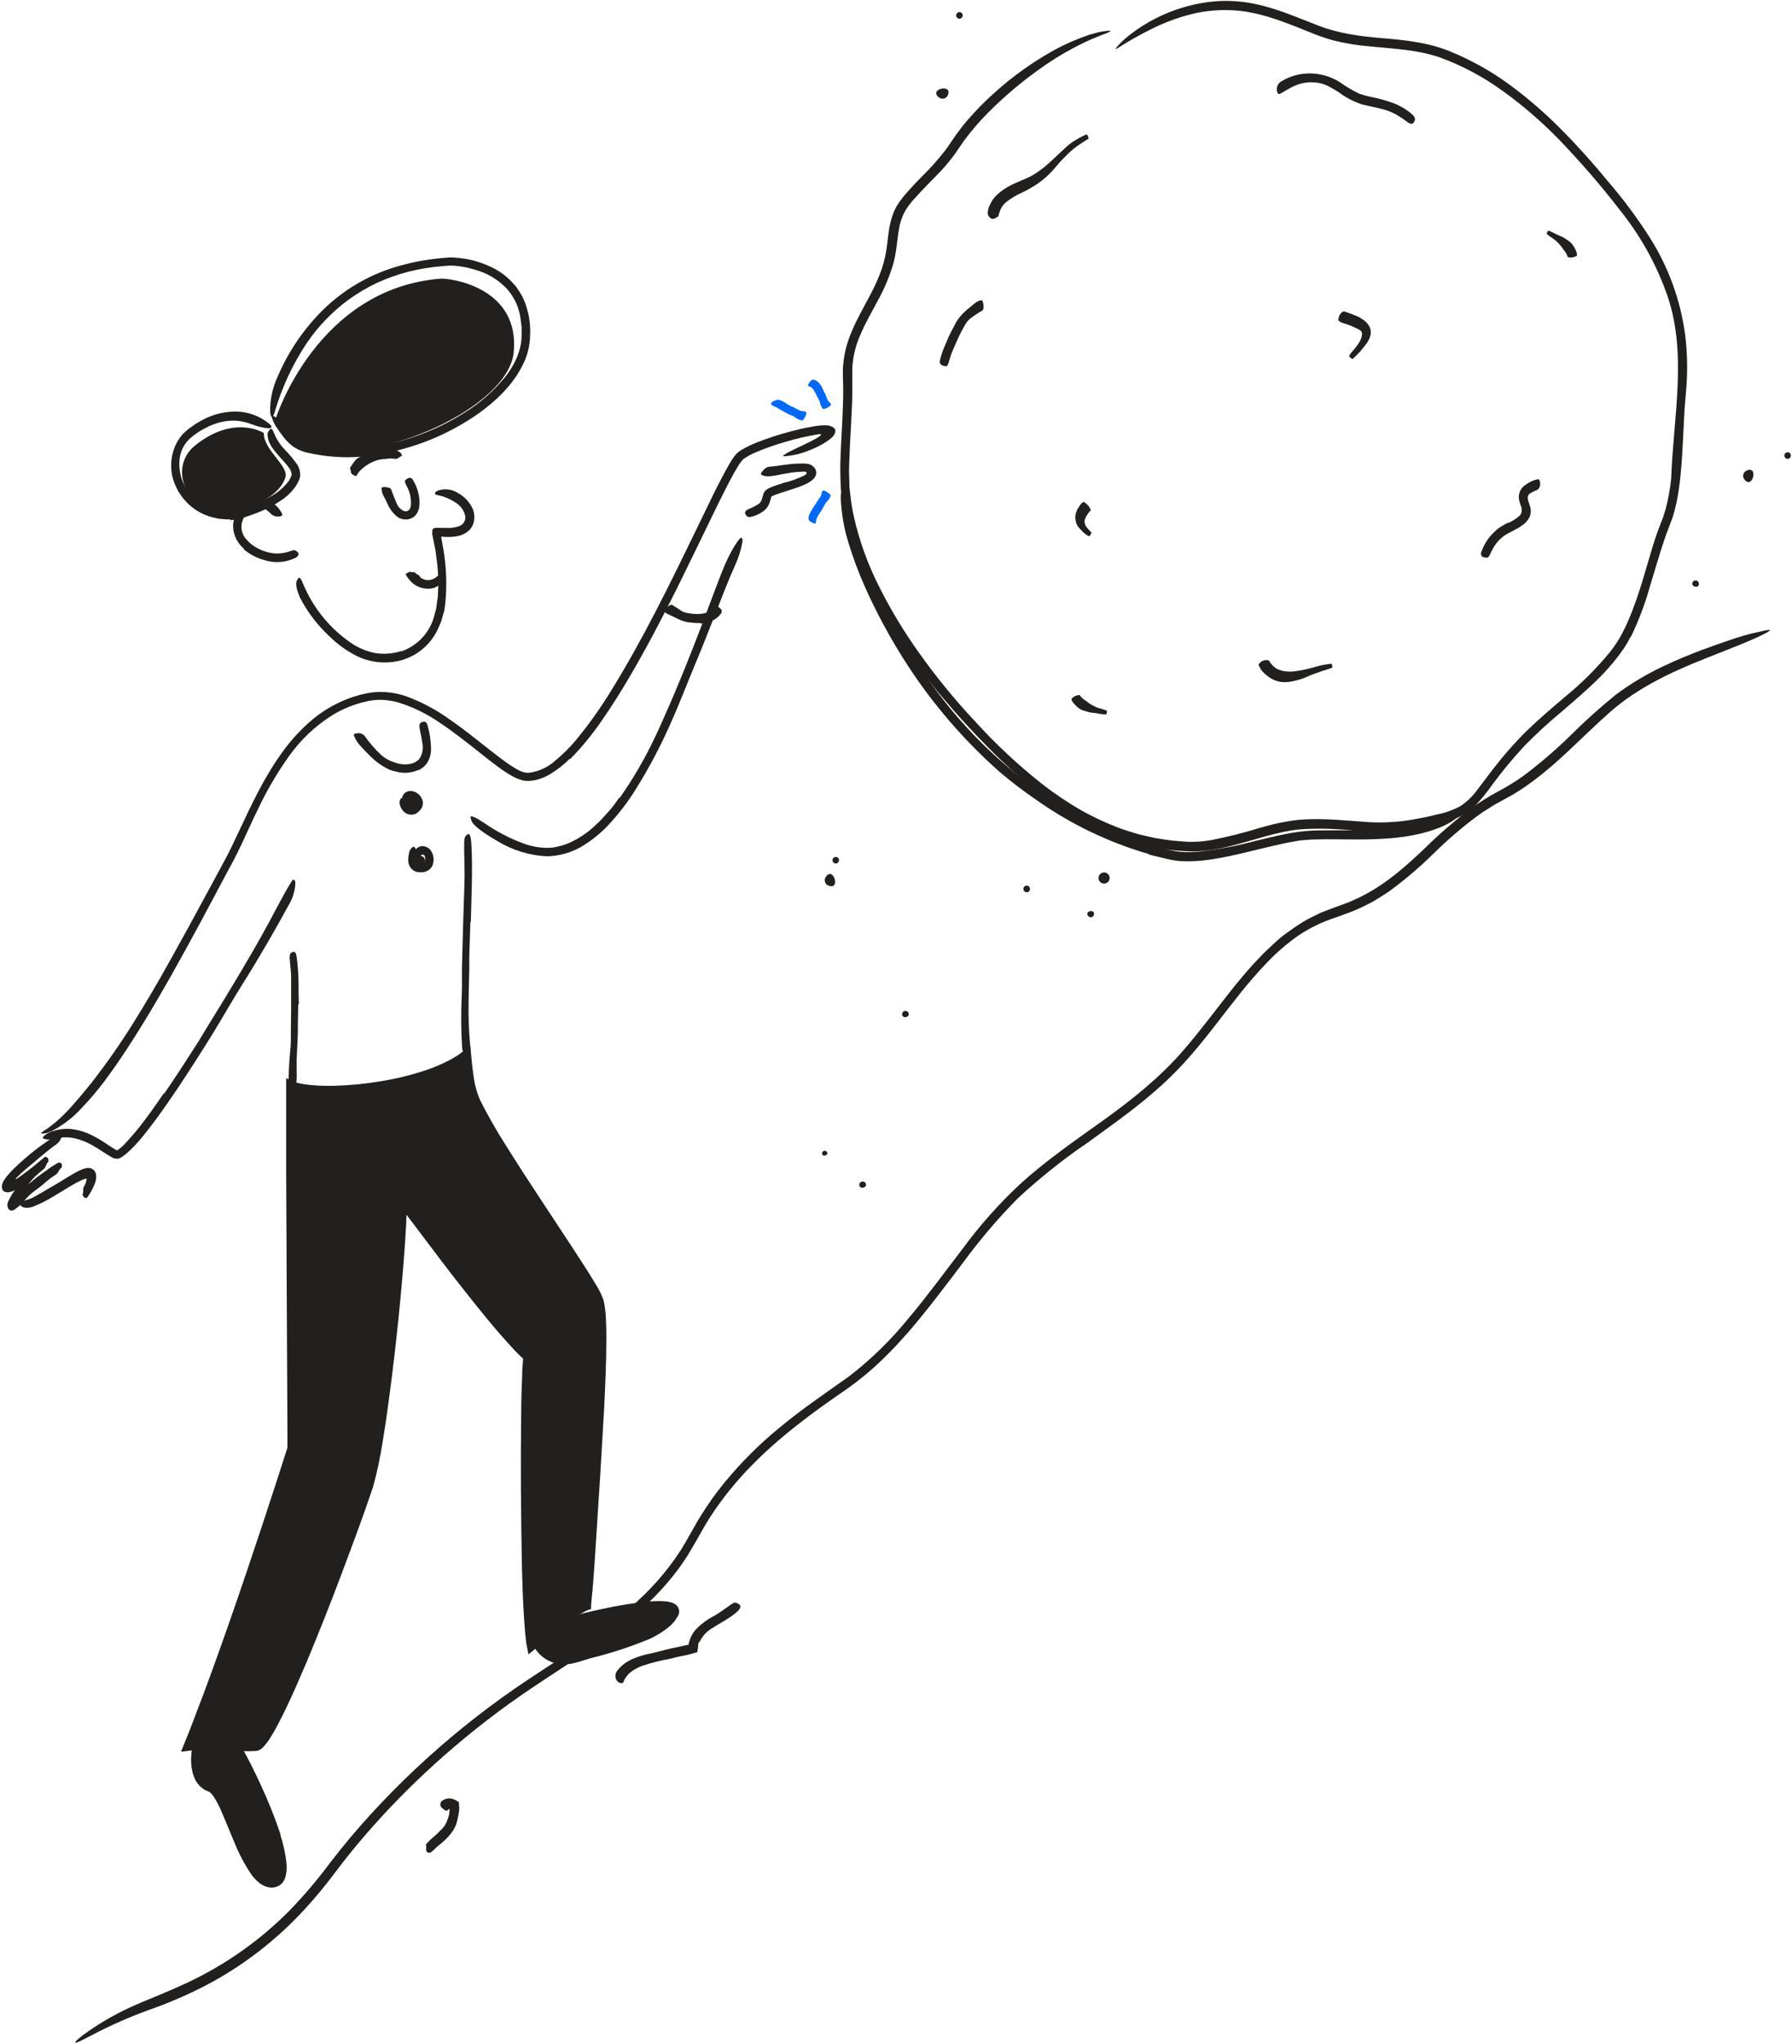 <svg width="50" height="57" viewBox="0 0 50 57" fill="none" xmlns="http://www.w3.org/2000/svg">
<path d="M26.778 0.338C26.802 0.34 26.824 0.352 26.84 0.37C26.855 0.389 26.863 0.413 26.861 0.437C26.859 0.461 26.848 0.484 26.829 0.499C26.81 0.515 26.786 0.523 26.762 0.521C26.75 0.52 26.739 0.516 26.728 0.511C26.717 0.505 26.708 0.498 26.7 0.488C26.692 0.479 26.686 0.469 26.683 0.457C26.679 0.446 26.678 0.434 26.679 0.422C26.68 0.41 26.683 0.398 26.689 0.387C26.694 0.377 26.702 0.367 26.711 0.359C26.72 0.352 26.731 0.346 26.742 0.342C26.754 0.338 26.766 0.337 26.778 0.338Z" fill="#221F1F"/>
<path d="M30.234 31.941C29.588 32.39 28.974 32.884 28.397 33.419C27.845 33.978 27.334 34.578 26.87 35.212C26.39 35.843 25.914 36.483 25.392 37.093C25.128 37.395 24.856 37.69 24.563 37.968C24.269 38.247 23.955 38.505 23.623 38.739C22.668 39.391 21.739 40.077 20.943 40.898C20.592 41.257 20.271 41.644 19.983 42.055C19.839 42.261 19.704 42.474 19.58 42.698C19.455 42.922 19.323 43.145 19.194 43.364C18.637 44.249 17.863 44.968 17.039 45.58C16.215 46.191 15.337 46.724 14.501 47.303C13.667 47.884 12.871 48.519 12.118 49.202C11.448 49.809 10.815 50.455 10.222 51.138C9.928 51.479 9.641 51.828 9.373 52.188C9.104 52.548 8.812 52.905 8.505 53.238C7.714 54.102 6.778 54.823 5.74 55.368C5.222 55.635 4.685 55.866 4.134 56.058C3.596 56.254 3.071 56.486 2.564 56.752C2.248 56.919 2.108 56.986 2.102 56.956C2.095 56.927 2.23 56.805 2.487 56.629C2.838 56.388 3.207 56.176 3.593 55.996C3.83 55.883 4.107 55.774 4.377 55.662C4.647 55.55 4.941 55.423 5.238 55.284C6.29 54.79 7.247 54.115 8.066 53.291C8.472 52.874 8.85 52.43 9.198 51.963C9.559 51.488 9.943 51.033 10.345 50.593C11.149 49.714 12.019 48.898 12.946 48.15C13.409 47.775 13.887 47.418 14.38 47.078C14.871 46.74 15.374 46.42 15.869 46.094C16.469 45.71 17.042 45.287 17.586 44.828C18.133 44.364 18.61 43.823 19 43.221C19.095 43.069 19.18 42.914 19.271 42.756C19.363 42.598 19.451 42.431 19.551 42.275C19.745 41.959 19.96 41.657 20.194 41.369C20.661 40.796 21.185 40.273 21.758 39.806C22.375 39.292 23.051 38.837 23.695 38.379C24.321 37.895 24.888 37.338 25.384 36.721C25.898 36.111 26.364 35.464 26.855 34.829C27.332 34.178 27.869 33.574 28.459 33.023C29.195 32.353 30.014 31.794 30.808 31.224C31.603 30.653 32.373 30.036 33.013 29.296C33.499 28.738 33.937 28.139 34.406 27.549C34.644 27.258 34.882 26.968 35.147 26.699C35.275 26.56 35.416 26.434 35.553 26.305C35.689 26.175 35.839 26.056 35.996 25.95C36.149 25.838 36.309 25.735 36.473 25.641C36.557 25.594 36.644 25.555 36.73 25.513L36.859 25.45L36.987 25.4L37.253 25.299L37.51 25.206C37.598 25.176 37.684 25.141 37.767 25.1C37.852 25.065 37.935 25.026 38.015 24.983C38.671 24.65 39.226 24.161 39.76 23.65C40.17 23.245 40.609 22.869 41.072 22.524C41.307 22.356 41.552 22.203 41.807 22.067C42.055 21.936 42.293 21.789 42.521 21.625C42.972 21.285 43.402 20.917 43.806 20.522C44.211 20.118 44.637 19.736 45.081 19.375C45.487 19.072 45.923 18.81 46.38 18.593C46.809 18.388 47.172 18.244 47.478 18.128C47.784 18.013 48.033 17.927 48.238 17.859C48.516 17.759 48.801 17.678 49.09 17.617C49.181 17.598 49.3 17.569 49.356 17.566C49.45 17.558 49.324 17.637 49.014 17.78C48.704 17.923 48.204 18.117 47.569 18.368C46.632 18.74 45.699 19.177 44.934 19.847C44.17 20.517 43.451 21.319 42.554 21.94C42.442 22.018 42.325 22.09 42.207 22.161L41.855 22.355L41.685 22.449C41.63 22.482 41.576 22.518 41.522 22.553L41.357 22.657L41.199 22.77C40.778 23.085 40.378 23.429 40.003 23.798C39.614 24.182 39.197 24.537 38.756 24.859C38.641 24.936 38.523 25.01 38.405 25.084C38.287 25.157 38.162 25.221 38.036 25.28C37.91 25.339 37.779 25.4 37.65 25.446L37.265 25.587C36.895 25.706 36.543 25.876 36.221 26.093C35.904 26.316 35.609 26.571 35.342 26.854C34.796 27.416 34.324 28.06 33.828 28.694C33.581 29.012 33.323 29.326 33.049 29.628C32.773 29.93 32.479 30.213 32.168 30.478C31.551 31.01 30.883 31.473 30.24 31.942L30.234 31.941Z" fill="#221F1F"/>
<path d="M11.603 22.383C11.603 22.467 11.569 22.533 11.527 22.533C11.485 22.533 11.323 22.467 11.323 22.383C11.323 22.299 11.486 22.231 11.527 22.231C11.568 22.231 11.603 22.299 11.603 22.383Z" fill="#221F1F"/>
<path d="M11.729 24.128C11.8 24.128 11.859 24.07 11.859 23.999C11.859 23.927 11.8 23.869 11.729 23.869C11.657 23.869 11.599 23.927 11.599 23.999C11.599 24.07 11.657 24.128 11.729 24.128Z" fill="#221F1F"/>
<path d="M6.812 15.309C6.722 15.233 6.647 15.14 6.594 15.036C6.541 14.93 6.51 14.815 6.504 14.698C6.5 14.61 6.514 14.523 6.544 14.441C6.599 14.308 6.681 14.188 6.787 14.09L6.862 14.022C6.892 13.997 6.925 13.975 6.959 13.956C7.028 13.92 7.104 13.899 7.181 13.896C7.312 13.893 7.442 13.927 7.554 13.995C7.695 14.07 7.807 14.19 7.874 14.335C7.892 14.38 7.834 14.404 7.763 14.405C7.691 14.408 7.62 14.384 7.566 14.337C7.401 14.155 7.18 14.064 7.005 14.198C6.877 14.292 6.786 14.429 6.748 14.584C6.73 14.665 6.733 14.75 6.755 14.83C6.778 14.911 6.819 14.984 6.877 15.045C6.95 15.13 7.037 15.203 7.134 15.26C7.286 15.349 7.454 15.407 7.629 15.431C7.761 15.444 7.894 15.431 8.022 15.395C8.05 15.388 8.075 15.375 8.102 15.368C8.199 15.334 8.23 15.332 8.283 15.379C8.294 15.391 8.307 15.4 8.317 15.411C8.351 15.449 8.326 15.512 8.24 15.559C7.973 15.687 7.667 15.71 7.384 15.622C7.169 15.564 6.969 15.459 6.798 15.316L6.812 15.309Z" fill="#221F1F"/>
<path d="M11.198 18.165C11.43 18.085 11.637 17.947 11.801 17.764C11.964 17.581 12.077 17.359 12.13 17.119L12.166 16.991C12.175 16.945 12.182 16.899 12.186 16.852C12.195 16.76 12.219 16.67 12.219 16.575C12.237 16.302 12.232 16.029 12.203 15.757C12.185 15.621 12.171 15.483 12.15 15.347L12.058 14.883L12.066 14.771C12.082 14.738 12.113 14.727 12.155 14.721C12.202 14.717 12.249 14.717 12.296 14.721H12.409C12.549 14.734 12.689 14.716 12.821 14.668C12.875 14.647 12.919 14.609 12.949 14.56C12.978 14.51 12.989 14.453 12.982 14.396C12.966 14.315 12.932 14.239 12.884 14.173C12.835 14.106 12.773 14.051 12.702 14.01C12.553 13.911 12.386 13.842 12.211 13.807C12.107 13.793 12.109 13.731 12.222 13.679C12.316 13.648 12.415 13.638 12.512 13.651C12.61 13.664 12.703 13.698 12.785 13.752C12.956 13.848 13.093 13.992 13.18 14.167C13.227 14.267 13.245 14.379 13.231 14.488C13.22 14.608 13.164 14.72 13.076 14.802C12.994 14.873 12.896 14.922 12.79 14.945C12.7 14.964 12.608 14.974 12.515 14.974C12.454 14.976 12.392 14.973 12.33 14.965H12.314C12.314 14.965 12.314 14.973 12.314 14.978V14.988C12.313 14.993 12.313 14.998 12.314 15.003L12.334 15.112L12.373 15.333C12.456 15.826 12.473 16.328 12.425 16.825L12.395 17.031L12.339 17.224L12.311 17.325L12.27 17.423C12.24 17.487 12.217 17.551 12.182 17.616C12.049 17.869 11.85 18.083 11.605 18.234C11.456 18.325 11.293 18.392 11.122 18.432C10.953 18.468 10.78 18.481 10.608 18.47C10.346 18.451 10.091 18.375 9.862 18.245C9.638 18.122 9.43 17.97 9.244 17.794C8.953 17.532 8.702 17.229 8.499 16.895C8.454 16.821 8.414 16.744 8.37 16.666C8.242 16.365 8.248 16.244 8.296 16.168C8.305 16.15 8.317 16.133 8.332 16.118C8.353 16.1 8.38 16.118 8.407 16.171C8.424 16.202 8.438 16.234 8.451 16.267C8.469 16.305 8.488 16.35 8.508 16.396C8.788 17.015 9.233 17.544 9.793 17.928C9.996 18.068 10.226 18.164 10.468 18.211C10.709 18.25 10.956 18.231 11.189 18.157L11.198 18.165Z" fill="#221F1F"/>
<path d="M14.054 10.566C14.352 10.198 14.568 9.766 14.553 9.296C14.553 9.236 14.553 9.177 14.553 9.118L14.532 8.945C14.52 8.829 14.496 8.716 14.46 8.605C14.39 8.387 14.271 8.187 14.112 8.021C13.87 7.778 13.569 7.604 13.238 7.517C13.092 7.472 12.943 7.44 12.792 7.422C12.718 7.412 12.644 7.406 12.569 7.406C12.497 7.406 12.415 7.418 12.338 7.423C12.026 7.447 11.716 7.497 11.413 7.573C11.109 7.65 10.813 7.754 10.528 7.884C10.245 8.017 9.974 8.177 9.721 8.361C9.27 8.692 8.879 9.098 8.564 9.56C8.168 10.154 7.865 10.804 7.665 11.488C7.632 11.594 7.608 11.636 7.585 11.627C7.562 11.618 7.542 11.56 7.537 11.46C7.536 11.13 7.608 10.803 7.747 10.503C8.046 9.803 8.478 9.169 9.019 8.635C9.567 8.1 10.232 7.701 10.961 7.469C11.404 7.329 11.86 7.238 12.323 7.198L12.496 7.183C12.558 7.177 12.62 7.177 12.681 7.183C12.8 7.191 12.919 7.205 13.036 7.226C13.27 7.271 13.497 7.346 13.711 7.45C13.951 7.562 14.165 7.724 14.338 7.925L14.405 8L14.46 8.084C14.498 8.138 14.533 8.194 14.564 8.252C14.625 8.369 14.673 8.493 14.707 8.621C14.722 8.685 14.744 8.749 14.755 8.812L14.781 8.997C14.795 9.125 14.798 9.255 14.789 9.383C14.782 9.646 14.718 9.905 14.603 10.141C14.325 10.722 13.854 11.17 13.352 11.531C12.578 12.073 11.699 12.448 10.773 12.632C10.062 12.79 9.326 12.79 8.616 12.632C8.448 12.601 8.29 12.533 8.152 12.433C8.048 12.35 7.957 12.254 7.879 12.146C7.816 12.064 7.771 11.997 7.734 11.942C7.68 11.868 7.636 11.786 7.605 11.699C7.594 11.671 7.584 11.641 7.577 11.611C7.577 11.573 7.622 11.586 7.712 11.652C7.841 11.756 7.957 11.876 8.058 12.009C8.147 12.124 8.256 12.222 8.38 12.297C8.442 12.33 8.507 12.356 8.575 12.375L8.802 12.429C9.113 12.492 9.43 12.52 9.747 12.513C10.399 12.494 11.043 12.37 11.655 12.145C12.116 11.981 12.556 11.765 12.968 11.503C13.38 11.247 13.748 10.928 14.058 10.555L14.054 10.566Z" fill="#221F1F"/>
<path d="M6.427 14.485C6.359 14.486 6.292 14.483 6.225 14.476C6.159 14.475 6.094 14.466 6.031 14.45C5.967 14.434 5.902 14.423 5.839 14.402L5.656 14.329C5.416 14.215 5.21 14.042 5.058 13.825L4.977 13.706L4.913 13.577C4.871 13.491 4.838 13.4 4.814 13.307C4.733 12.975 4.779 12.624 4.942 12.324C4.986 12.251 5.035 12.181 5.089 12.116C5.146 12.059 5.207 12.004 5.27 11.954L5.467 11.815C5.535 11.773 5.608 11.736 5.677 11.697C5.934 11.563 6.217 11.489 6.506 11.478C6.882 11.464 7.25 11.592 7.535 11.838C7.578 11.877 7.586 11.91 7.568 11.925C7.534 11.943 7.494 11.948 7.456 11.941C7.307 11.924 7.16 11.887 7.021 11.83C6.871 11.772 6.714 11.739 6.554 11.73C6.393 11.726 6.232 11.748 6.077 11.794C5.999 11.818 5.921 11.847 5.846 11.879C5.77 11.914 5.698 11.958 5.623 11.995C5.549 12.032 5.482 12.09 5.41 12.137C5.377 12.161 5.346 12.186 5.317 12.215C5.286 12.239 5.257 12.267 5.231 12.298C5.101 12.447 5.022 12.635 5.008 12.833C4.98 13.163 5.078 13.491 5.284 13.751C5.489 14.011 5.786 14.182 6.113 14.231C6.183 14.245 6.255 14.243 6.325 14.251C6.359 14.255 6.392 14.255 6.425 14.251C6.458 14.251 6.494 14.24 6.528 14.234C6.671 14.204 6.811 14.165 6.949 14.116C7.158 14.044 7.361 13.953 7.554 13.843C7.744 13.741 7.911 13.6 8.044 13.429C8.055 13.413 8.068 13.396 8.078 13.379L8.103 13.326C8.111 13.309 8.122 13.29 8.127 13.274C8.13 13.259 8.133 13.245 8.136 13.23C8.131 13.16 8.105 13.094 8.06 13.04C7.97 12.911 7.842 12.792 7.729 12.654C7.676 12.596 7.627 12.534 7.584 12.468C7.52 12.375 7.48 12.268 7.467 12.155C7.462 12.129 7.463 12.101 7.471 12.074C7.478 12.048 7.491 12.023 7.509 12.003C7.522 11.987 7.536 11.973 7.551 11.961C7.575 11.949 7.599 11.972 7.62 12.017C7.63 12.039 7.639 12.067 7.656 12.099L7.676 12.15C7.685 12.168 7.695 12.188 7.704 12.208C7.774 12.335 7.86 12.452 7.961 12.555C8.079 12.675 8.186 12.804 8.283 12.941C8.349 13.037 8.381 13.151 8.375 13.267C8.375 13.301 8.361 13.333 8.352 13.365C8.343 13.397 8.332 13.411 8.321 13.434C8.302 13.48 8.277 13.523 8.248 13.563C8.143 13.712 8.013 13.84 7.862 13.942C7.651 14.087 7.423 14.206 7.184 14.297C7.066 14.343 6.946 14.386 6.825 14.425C6.699 14.464 6.57 14.491 6.44 14.508L6.427 14.485Z" fill="#221F1F"/>
<path d="M7.704 11.645C7.704 11.645 8.847 8.046 12.29 7.771C12.548 7.751 14.513 8.004 14.333 9.828C14.184 11.348 10.652 12.938 8.699 12.537C8.136 12.419 7.941 12.139 7.704 11.645Z" fill="#221F1F"/>
<path d="M7.361 12.075C7.361 12.075 6.528 11.54 5.433 12.432C4.702 13.028 5.149 14.3 6.368 14.278C6.625 14.278 7.751 13.979 7.963 13.315C8.064 12.992 7.351 12.55 7.361 12.075Z" fill="#221F1F"/>
<path d="M15.899 21.157C15.728 21.328 15.537 21.477 15.329 21.6C15.219 21.664 15.101 21.713 14.978 21.745C14.913 21.762 14.847 21.772 14.78 21.776H14.679C14.641 21.773 14.604 21.767 14.568 21.758C14.445 21.723 14.328 21.67 14.22 21.602C14.114 21.54 14.019 21.473 13.924 21.404C13.735 21.267 13.555 21.123 13.377 20.982C13.018 20.698 12.663 20.416 12.289 20.167C11.926 19.912 11.524 19.716 11.1 19.585C10.949 19.544 10.793 19.521 10.636 19.515C10.48 19.514 10.325 19.533 10.174 19.573C9.861 19.647 9.563 19.769 9.288 19.934C8.801 20.237 8.381 20.635 8.051 21.104C7.716 21.578 7.423 22.081 7.177 22.608C6.92 23.131 6.697 23.679 6.406 24.198L5.576 25.752C5.08 26.668 4.573 27.589 4.033 28.474C3.685 29.042 3.323 29.604 2.918 30.145C2.716 30.416 2.497 30.673 2.262 30.916C2.029 31.169 1.754 31.38 1.449 31.539C1.398 31.56 1.355 31.578 1.32 31.591C1.288 31.599 1.255 31.605 1.222 31.609C1.171 31.616 1.148 31.609 1.149 31.599C1.15 31.589 1.174 31.566 1.216 31.539L1.292 31.492L1.387 31.424C1.575 31.283 1.75 31.124 1.909 30.951C2.109 30.738 2.329 30.472 2.564 30.18C2.979 29.649 3.365 29.096 3.721 28.524C4.08 27.953 4.42 27.368 4.749 26.778C5.078 26.188 5.406 25.591 5.729 24.991L6.215 24.091C6.38 23.796 6.522 23.492 6.668 23.181C7.015 22.442 7.371 21.672 7.875 20.979C8.125 20.628 8.42 20.312 8.752 20.037C9.089 19.763 9.475 19.555 9.889 19.423L10.06 19.373L10.235 19.334C10.355 19.31 10.477 19.297 10.599 19.296C10.841 19.295 11.081 19.333 11.311 19.409C11.754 19.569 12.171 19.791 12.553 20.067C12.938 20.332 13.296 20.622 13.657 20.906C13.837 21.048 14.018 21.189 14.204 21.315C14.391 21.441 14.59 21.572 14.778 21.548C15.042 21.51 15.289 21.395 15.487 21.216C15.702 21.04 15.899 20.843 16.077 20.63C16.434 20.196 16.761 19.737 17.054 19.257C17.954 17.802 18.708 16.251 19.451 14.72C19.743 14.125 20.014 13.53 20.341 12.954C20.383 12.882 20.427 12.811 20.478 12.74C20.505 12.702 20.535 12.667 20.569 12.635C20.603 12.604 20.64 12.577 20.679 12.553C20.824 12.466 20.976 12.392 21.134 12.332C21.442 12.212 21.757 12.11 22.077 12.027C22.218 11.99 22.359 11.956 22.5 11.927C22.572 11.912 22.644 11.899 22.716 11.888L22.774 11.879L22.861 11.869C22.918 11.863 22.976 11.86 23.033 11.861C23.112 11.858 23.189 11.879 23.255 11.922C23.282 11.941 23.301 11.971 23.307 12.004C23.31 12.034 23.304 12.064 23.291 12.091C23.255 12.191 23.089 12.301 22.972 12.371L22.927 12.397L22.895 12.414L22.835 12.446C22.796 12.465 22.758 12.483 22.722 12.499C22.65 12.531 22.585 12.558 22.526 12.58C22.366 12.644 22.199 12.687 22.028 12.708C21.976 12.716 21.923 12.721 21.87 12.724C21.812 12.724 21.883 12.667 22.058 12.58C22.145 12.535 22.26 12.483 22.395 12.419C22.461 12.388 22.533 12.354 22.609 12.315L22.725 12.253L22.784 12.22L22.814 12.203L22.829 12.193C22.849 12.181 22.867 12.168 22.884 12.153C22.895 12.141 22.919 12.126 22.902 12.109C22.883 12.105 22.863 12.105 22.843 12.109L22.764 12.122C22.476 12.172 22.191 12.239 21.911 12.323C21.628 12.403 21.35 12.502 21.08 12.617C20.954 12.667 20.835 12.733 20.727 12.815C20.685 12.861 20.647 12.912 20.614 12.965C20.576 13.026 20.539 13.094 20.501 13.153C20.211 13.675 19.95 14.233 19.68 14.785C19.41 15.338 19.143 15.897 18.864 16.456C18.451 17.28 18.023 18.1 17.553 18.898C17.317 19.298 17.071 19.693 16.803 20.076C16.539 20.466 16.24 20.831 15.91 21.167L15.899 21.157Z" fill="#221F1F"/>
<path d="M21.919 13.454C22.099 13.405 22.273 13.34 22.441 13.26L22.476 13.238L22.486 13.23C22.492 13.224 22.498 13.217 22.503 13.21C22.507 13.202 22.509 13.193 22.507 13.184C22.505 13.176 22.5 13.168 22.492 13.163C22.485 13.157 22.476 13.153 22.467 13.152H22.449H22.407C22.287 13.155 22.166 13.166 22.046 13.185C21.937 13.2 21.828 13.225 21.716 13.245C21.645 13.258 21.573 13.273 21.497 13.279C21.417 13.289 21.334 13.279 21.258 13.249C21.204 13.226 21.243 13.174 21.292 13.121C21.332 13.065 21.392 13.027 21.46 13.015C21.717 12.999 22.004 12.929 22.312 12.927C22.36 12.927 22.404 12.927 22.463 12.927C22.499 12.929 22.534 12.934 22.569 12.942C22.603 12.952 22.634 12.967 22.663 12.986C22.692 13.005 22.716 13.029 22.735 13.058C22.754 13.086 22.767 13.118 22.774 13.152C22.777 13.186 22.773 13.22 22.763 13.253C22.752 13.286 22.734 13.315 22.711 13.341C22.684 13.37 22.654 13.397 22.621 13.42C22.597 13.437 22.572 13.453 22.546 13.467C22.5 13.492 22.452 13.515 22.404 13.535C22.31 13.575 22.215 13.607 22.121 13.637L21.775 13.748L21.646 13.793L21.586 13.816L21.54 13.838C21.534 13.84 21.528 13.844 21.524 13.849C21.52 13.853 21.516 13.859 21.514 13.865V13.883L21.505 13.915C21.492 13.962 21.477 14.009 21.459 14.054C21.426 14.132 21.372 14.2 21.305 14.251C21.242 14.298 21.174 14.336 21.102 14.365C21.072 14.379 21.041 14.39 21.009 14.4C20.893 14.434 20.852 14.422 20.816 14.365C20.807 14.353 20.799 14.339 20.792 14.325C20.773 14.279 20.811 14.23 20.886 14.197C20.988 14.158 21.086 14.107 21.177 14.045C21.207 14.022 21.23 13.992 21.244 13.958C21.253 13.935 21.261 13.911 21.267 13.887L21.28 13.841L21.288 13.815C21.292 13.799 21.297 13.784 21.303 13.769C21.319 13.723 21.349 13.683 21.388 13.655C21.408 13.641 21.428 13.628 21.45 13.617L21.491 13.598C21.544 13.575 21.593 13.556 21.64 13.54L21.923 13.446L21.919 13.454Z" fill="#221F1F"/>
<path d="M17.289 22.253C17.671 21.711 18.004 21.137 18.285 20.536C18.391 20.317 18.487 20.094 18.586 19.872C18.936 19.087 19.252 18.285 19.562 17.481L19.967 16.406C20.144 15.951 20.303 15.481 20.602 15.067C20.702 14.938 20.73 15 20.711 15.137C20.671 15.348 20.605 15.554 20.517 15.749C20.314 16.194 20.14 16.661 19.958 17.123C19.775 17.586 19.594 18.054 19.398 18.518C19.166 19.073 18.945 19.661 18.689 20.222C18.413 20.844 18.093 21.445 17.731 22.022C17.508 22.38 17.25 22.715 16.96 23.022C16.738 23.256 16.483 23.458 16.204 23.622C15.919 23.782 15.599 23.87 15.273 23.879C14.774 23.858 14.29 23.709 13.866 23.447C13.773 23.393 13.681 23.341 13.591 23.28C13.257 23.055 13.172 22.956 13.144 22.856C13.137 22.833 13.131 22.81 13.127 22.787C13.127 22.724 13.279 22.796 13.513 22.952C13.863 23.195 14.243 23.391 14.644 23.536C14.84 23.604 15.046 23.641 15.255 23.644C15.305 23.644 15.355 23.637 15.406 23.636C15.458 23.635 15.506 23.617 15.556 23.608C15.658 23.587 15.758 23.558 15.855 23.519C16.146 23.391 16.413 23.211 16.64 22.988C16.76 22.881 16.866 22.756 16.977 22.635C17.087 22.514 17.185 22.378 17.279 22.242L17.289 22.253Z" fill="#221F1F"/>
<path d="M4.582 30.495C4.913 30.018 5.225 29.531 5.54 29.039L5.87 28.495C6.263 27.859 6.653 27.22 7.027 26.573C7.195 26.287 7.357 25.995 7.514 25.704C7.716 25.332 7.906 24.951 8.129 24.591C8.141 24.57 8.157 24.551 8.176 24.536C8.182 24.532 8.188 24.529 8.195 24.528V24.54H8.203C8.219 24.532 8.226 24.55 8.231 24.569C8.238 24.596 8.241 24.622 8.24 24.649C8.229 24.843 8.172 25.032 8.076 25.201C7.662 25.962 7.229 26.711 6.762 27.451C6.483 27.893 6.217 28.368 5.937 28.823C5.629 29.322 5.311 29.817 4.985 30.308C4.783 30.609 4.577 30.907 4.362 31.201C4.217 31.397 4.068 31.593 3.909 31.78C3.829 31.873 3.745 31.965 3.652 32.053C3.607 32.096 3.562 32.14 3.513 32.181C3.488 32.202 3.463 32.221 3.436 32.24C3.407 32.261 3.376 32.28 3.344 32.297C3.307 32.311 3.266 32.315 3.226 32.31C3.186 32.305 3.148 32.291 3.114 32.269C2.916 32.159 2.757 32.035 2.576 31.938C2.404 31.839 2.218 31.769 2.023 31.731C1.938 31.718 1.852 31.714 1.766 31.717C1.656 31.726 1.546 31.743 1.438 31.767C1.384 31.782 1.327 31.782 1.272 31.767C1.251 31.764 1.23 31.759 1.21 31.751C1.183 31.736 1.195 31.704 1.247 31.659C1.334 31.593 1.435 31.546 1.542 31.524C1.71 31.478 1.885 31.468 2.057 31.494C2.229 31.521 2.395 31.574 2.551 31.652C2.703 31.727 2.848 31.813 2.987 31.909C3.055 31.954 3.116 31.999 3.185 32.037C3.211 32.054 3.239 32.068 3.267 32.08L3.283 32.072L3.315 32.049C3.338 32.032 3.36 32.015 3.382 31.996C3.427 31.958 3.472 31.914 3.51 31.868C3.706 31.659 3.89 31.439 4.059 31.208C4.233 30.976 4.401 30.736 4.566 30.495H4.582Z" fill="#221F1F"/>
<path d="M16.491 44.874C16.01 44.934 15.168 45.645 14.82 45.902C14.706 45.546 14.626 39.294 14.753 37.805C13.712 36.857 11.465 33.726 11.182 33.434C11.216 34.661 10.691 40.202 10.264 41.474C9.749 43.001 7.656 48.64 7.134 48.688C6.566 48.739 6.095 48.559 5.206 48.688C6.389 45.798 8.103 40.343 8.103 40.343C8.103 40.343 8.059 34.688 8.037 30.183C8.699 30.568 11.934 30.293 13.05 29.289C13.096 29.898 13.179 30.39 13.293 30.655C13.825 31.851 16.506 35.629 16.722 36.211C17.066 37.129 16.324 43.616 16.491 44.874Z" fill="#221F1F"/>
<path d="M8.242 37.314L8.253 40.158V40.348C8.253 40.374 8.239 40.406 8.237 40.423L8.222 40.465L8.195 40.55L8.087 40.889L7.868 41.567L7.423 42.918C6.819 44.717 6.207 46.517 5.512 48.284L5.428 48.491L5.416 48.521L5.41 48.535V48.542H5.441H5.483C5.572 48.535 5.661 48.528 5.749 48.527C6.107 48.513 6.461 48.562 6.794 48.578C6.877 48.583 6.96 48.583 7.042 48.578H7.103C7.109 48.58 7.115 48.58 7.121 48.578C7.143 48.563 7.163 48.545 7.18 48.524C7.283 48.397 7.373 48.26 7.45 48.116C7.614 47.819 7.763 47.508 7.907 47.197C8.41 46.091 8.859 44.958 9.296 43.823C9.512 43.253 9.725 42.682 9.932 42.111L10.085 41.68L10.158 41.465L10.22 41.252C10.261 41.109 10.288 40.959 10.323 40.814L10.406 40.366C10.608 39.17 10.748 37.959 10.871 36.748C10.932 36.141 10.986 35.535 11.03 34.928C11.051 34.625 11.071 34.321 11.084 34.018L11.101 33.391C11.101 33.339 11.101 33.275 11.108 33.233L11.22 33.361C11.29 33.447 11.361 33.527 11.433 33.618L12.461 34.956C12.79 35.386 13.123 35.814 13.463 36.234C13.802 36.654 14.148 37.069 14.515 37.458C14.562 37.505 14.607 37.556 14.655 37.6L14.819 37.758L14.847 37.785C14.848 37.798 14.848 37.811 14.847 37.824V37.901L14.841 38.003C14.841 38.069 14.832 38.131 14.829 38.203C14.818 38.47 14.811 38.738 14.806 39.006C14.787 40.163 14.793 41.312 14.806 42.465L14.838 44.197L14.865 45.059L14.884 45.49L14.895 45.65C14.895 45.679 14.899 45.708 14.908 45.735L15.048 45.629L15.321 45.424C15.506 45.287 15.697 45.16 15.896 45.045C16.062 44.933 16.252 44.863 16.451 44.841C16.53 44.841 16.482 44.864 16.356 44.92C16.155 45.023 15.966 45.145 15.789 45.285C15.667 45.378 15.532 45.486 15.386 45.607L15.158 45.8L14.972 45.952C14.897 46.013 14.823 46.073 14.745 46.134C14.731 46.078 14.721 46.005 14.707 45.941C14.693 45.877 14.68 45.812 14.674 45.734C14.667 45.656 14.662 45.617 14.655 45.558L14.644 45.429C14.629 45.251 14.617 45.064 14.607 44.873C14.585 44.487 14.571 44.082 14.562 43.657C14.535 42.243 14.523 40.837 14.542 39.425C14.542 39.072 14.554 38.72 14.569 38.365C14.569 38.276 14.569 38.188 14.581 38.098L14.595 37.891L14.571 37.866L14.473 37.773C14.408 37.708 14.345 37.644 14.287 37.577C13.8 37.053 13.361 36.499 12.922 35.945C12.482 35.391 12.059 34.824 11.636 34.262L11.364 33.904L11.35 33.884C11.35 33.884 11.343 33.874 11.342 33.878V33.889L11.332 34.147C11.32 34.323 11.312 34.501 11.3 34.677C11.2 36.091 11.053 37.505 10.866 38.919C10.81 39.341 10.751 39.764 10.679 40.189C10.614 40.62 10.524 41.047 10.408 41.467C10.132 42.293 9.826 43.103 9.519 43.92C9.212 44.738 8.889 45.55 8.55 46.362C8.379 46.765 8.204 47.167 8.017 47.563C7.923 47.761 7.826 47.958 7.721 48.152C7.668 48.249 7.614 48.346 7.554 48.441C7.494 48.541 7.423 48.634 7.344 48.72C7.317 48.75 7.285 48.776 7.249 48.796C7.228 48.808 7.204 48.817 7.18 48.821C7.16 48.826 7.14 48.829 7.12 48.829C7.057 48.829 6.991 48.836 6.932 48.836C6.803 48.836 6.686 48.827 6.566 48.818C6.326 48.797 6.094 48.775 5.861 48.778C5.744 48.778 5.629 48.784 5.512 48.794C5.423 48.802 5.315 48.818 5.221 48.829L5.076 48.848H5.058C5.058 48.848 5.058 48.837 5.058 48.832L5.072 48.798L5.099 48.729L5.282 48.275C5.326 48.164 5.37 48.054 5.41 47.942C5.755 47.054 6.078 46.156 6.393 45.255C6.708 44.353 7.014 43.449 7.314 42.542L7.76 41.181L7.978 40.499L8.006 40.414L8.019 40.371C8.021 40.365 8.021 40.359 8.019 40.352V39.819C8.007 37.467 7.996 35.115 7.985 32.764V31.478V30.835V30.116C7.985 30.096 7.985 30.072 7.991 30.068C8.064 30.105 8.147 30.144 8.225 30.175L8.283 30.193L8.323 30.203L8.4 30.22C8.504 30.24 8.61 30.254 8.716 30.262C8.93 30.279 9.144 30.285 9.359 30.278C9.79 30.265 10.219 30.222 10.644 30.149C11.069 30.08 11.489 29.976 11.897 29.839C12.1 29.771 12.297 29.688 12.487 29.591C12.582 29.544 12.674 29.492 12.762 29.434L12.798 29.411L12.845 29.375L12.938 29.305C13.001 29.257 13.06 29.204 13.122 29.154C13.137 29.317 13.152 29.481 13.167 29.644C13.18 29.764 13.195 29.883 13.213 30.001C13.241 30.234 13.302 30.462 13.395 30.677C13.609 31.103 13.845 31.517 14.101 31.919C14.828 33.084 15.598 34.204 16.332 35.347C16.424 35.49 16.513 35.635 16.602 35.782C16.699 35.929 16.779 36.088 16.839 36.255C16.878 36.426 16.9 36.601 16.906 36.776C16.915 36.949 16.919 37.12 16.919 37.291C16.919 37.972 16.887 38.649 16.854 39.329C16.819 39.927 16.784 40.51 16.749 41.113C16.604 43.344 16.568 44.05 16.513 44.528C16.5 44.638 16.494 44.785 16.487 44.846C16.477 44.958 16.42 44.783 16.401 44.374C16.382 43.965 16.393 43.325 16.436 42.506C16.498 41.364 16.562 40.207 16.627 39.036C16.654 38.452 16.679 37.865 16.677 37.279C16.682 36.992 16.666 36.704 16.628 36.419C16.607 36.289 16.558 36.165 16.485 36.055C16.415 35.927 16.335 35.805 16.26 35.679C15.626 34.677 14.949 33.685 14.298 32.668C13.974 32.154 13.655 31.649 13.352 31.11C13.276 30.982 13.211 30.838 13.141 30.689C13.084 30.537 13.041 30.381 13.013 30.221C12.958 29.945 12.915 29.473 12.928 29.608C12.915 29.616 12.981 29.576 12.793 29.694C12.66 29.771 12.523 29.84 12.383 29.902C11.698 30.183 10.976 30.366 10.24 30.447C9.874 30.494 9.505 30.518 9.136 30.518C8.949 30.518 8.761 30.509 8.575 30.488C8.478 30.478 8.382 30.462 8.288 30.441C8.267 30.441 8.233 30.427 8.222 30.425C8.235 32.716 8.248 35.014 8.26 37.309L8.242 37.314Z" fill="#221F1F"/>
<path d="M8.321 28.006L8.311 28.585C8.311 28.655 8.311 28.726 8.311 28.796C8.303 29.044 8.289 29.292 8.276 29.54C8.276 29.649 8.276 29.76 8.276 29.869C8.284 30.01 8.277 30.151 8.256 30.291C8.238 30.377 8.044 30.255 8.05 30.095C8.059 29.812 8.075 29.53 8.104 29.243C8.122 29.072 8.113 28.893 8.116 28.717L8.123 28.136V27.779C8.123 27.599 8.123 27.418 8.123 27.238C8.123 27.099 8.1 26.963 8.09 26.825C8.09 26.794 8.09 26.765 8.082 26.734C8.082 26.621 8.091 26.584 8.147 26.559C8.158 26.553 8.171 26.547 8.184 26.544C8.226 26.532 8.261 26.578 8.274 26.661C8.309 26.914 8.328 27.169 8.33 27.424C8.33 27.617 8.33 27.81 8.338 28.006H8.321Z" fill="#221F1F"/>
<path d="M13.125 25.707L13.094 26.667V27.018C13.084 27.429 13.073 27.842 13.073 28.253C13.073 28.436 13.082 28.619 13.092 28.799C13.107 29.032 13.134 29.264 13.129 29.497C13.129 29.643 12.914 29.474 12.893 29.203C12.864 28.724 12.861 28.244 12.883 27.765C12.897 27.477 12.883 27.177 12.892 26.883L12.918 25.913L12.937 25.316C12.946 25.015 12.959 24.712 12.963 24.416C12.963 24.184 12.956 23.956 12.951 23.726C12.951 23.676 12.951 23.626 12.951 23.576C12.951 23.387 12.964 23.328 13.021 23.287C13.032 23.276 13.044 23.268 13.058 23.261C13.1 23.242 13.135 23.319 13.146 23.459C13.177 23.872 13.172 24.305 13.163 24.744C13.155 25.067 13.146 25.387 13.137 25.713L13.125 25.707Z" fill="#221F1F"/>
<path d="M5.456 48.715C5.433 48.868 5.308 49.698 5.842 49.883C6.275 50.031 6.85 52.603 7.607 52.509C8.54 52.395 6.566 48.715 6.566 48.715H5.456Z" fill="#221F1F"/>
<path d="M7.821 51.163C7.903 51.414 7.96 51.672 7.991 51.934C8.01 52.08 7.998 52.227 7.956 52.368C7.927 52.456 7.869 52.532 7.79 52.582C7.712 52.627 7.623 52.645 7.533 52.636C7.417 52.621 7.308 52.571 7.22 52.494C7.141 52.429 7.071 52.354 7.012 52.271C6.826 51.995 6.669 51.7 6.545 51.391C6.416 51.09 6.298 50.788 6.168 50.491C6.113 50.362 6.048 50.238 5.973 50.12C5.942 50.066 5.901 50.019 5.853 49.979C5.843 49.969 5.835 49.97 5.828 49.964L5.774 49.941L5.717 49.916L5.665 49.88C5.621 49.85 5.58 49.815 5.545 49.775C5.511 49.736 5.481 49.692 5.456 49.647C5.409 49.557 5.376 49.46 5.359 49.36C5.323 49.169 5.323 48.974 5.359 48.783C5.383 48.667 5.441 48.695 5.487 48.797C5.546 48.944 5.584 49.098 5.6 49.256C5.61 49.405 5.671 49.546 5.774 49.654C5.786 49.665 5.799 49.674 5.812 49.682C5.824 49.693 5.838 49.702 5.853 49.707L5.898 49.729C5.937 49.743 5.973 49.764 6.005 49.791C6.09 49.867 6.161 49.958 6.213 50.059C6.386 50.401 6.537 50.753 6.666 51.113C6.748 51.324 6.842 51.531 6.946 51.731C7.044 51.929 7.169 52.111 7.319 52.273C7.474 52.438 7.704 52.464 7.743 52.257C7.766 52.145 7.768 52.029 7.751 51.915C7.735 51.793 7.712 51.672 7.681 51.553C7.605 51.253 7.509 50.959 7.395 50.671C7.225 50.233 7.033 49.797 6.825 49.378C6.744 49.215 6.659 49.055 6.568 48.898L6.537 48.843L6.519 48.815C6.519 48.815 6.519 48.805 6.51 48.803H6.495H6.461L6.19 48.812L5.954 48.82C5.656 48.82 5.568 48.809 5.497 48.744C5.482 48.731 5.468 48.716 5.455 48.7C5.427 48.65 5.548 48.609 5.766 48.595C5.927 48.585 6.091 48.576 6.256 48.569H6.384H6.544C6.584 48.569 6.625 48.569 6.663 48.569L6.721 48.675L6.797 48.815C6.959 49.113 7.112 49.42 7.256 49.733C7.474 50.196 7.665 50.671 7.828 51.157L7.821 51.163Z" fill="#221F1F"/>
<path d="M14.937 45.805C15.042 46.013 15.222 46.176 15.44 46.26C15.658 46.344 15.9 46.345 16.118 46.261C16.958 45.991 18.473 45.639 18.798 45.017C19.123 44.395 15.842 45.261 15.842 45.261L14.937 45.805Z" fill="#221F1F"/>
<path d="M18.077 44.662C18.189 44.653 18.303 44.647 18.42 44.648C18.48 44.649 18.541 44.652 18.6 44.659C18.634 44.664 18.668 44.67 18.702 44.679C18.747 44.69 18.79 44.708 18.83 44.731C18.871 44.755 18.903 44.789 18.924 44.831C18.945 44.872 18.954 44.919 18.949 44.965C18.944 45.009 18.927 45.051 18.901 45.087L18.839 45.185C18.821 45.213 18.8 45.238 18.776 45.261L18.712 45.328L18.572 45.441C18.436 45.539 18.291 45.625 18.139 45.698C17.612 45.917 17.069 46.096 16.514 46.233C16.393 46.266 16.274 46.302 16.155 46.341C16.094 46.357 16.027 46.378 15.964 46.391C15.897 46.403 15.83 46.41 15.762 46.411C15.584 46.416 15.409 46.371 15.255 46.283C15.102 46.194 14.977 46.065 14.895 45.909C14.869 45.861 14.874 45.829 14.895 45.82C14.932 45.816 14.969 45.822 15.003 45.839C15.123 45.892 15.239 45.956 15.347 46.031C15.457 46.108 15.586 46.152 15.72 46.159C15.753 46.159 15.788 46.159 15.821 46.159L15.925 46.148C15.996 46.131 16.06 46.117 16.144 46.091C16.461 45.999 16.778 45.92 17.093 45.834C17.474 45.733 17.843 45.59 18.192 45.406C18.284 45.357 18.373 45.301 18.458 45.238C18.498 45.208 18.537 45.175 18.572 45.139C18.605 45.108 18.636 45.074 18.662 45.037L18.693 44.992C18.698 44.983 18.701 44.971 18.701 44.96C18.701 44.936 18.677 44.922 18.657 44.915C18.615 44.903 18.572 44.896 18.528 44.893C18.477 44.893 18.424 44.887 18.37 44.887C18.103 44.895 17.836 44.922 17.572 44.967C17.167 45.031 16.762 45.111 16.365 45.207C16.212 45.244 16.06 45.287 15.91 45.336C15.88 45.341 15.851 45.354 15.828 45.374L15.729 45.438L15.532 45.567L15.359 45.68C15.139 45.816 15.06 45.844 14.979 45.819C14.961 45.814 14.943 45.808 14.925 45.8C14.879 45.77 14.949 45.681 15.103 45.571C15.217 45.49 15.335 45.409 15.455 45.329L15.636 45.209L15.729 45.15L15.77 45.125L15.819 45.111L15.871 45.096C16.155 45.017 16.446 44.946 16.739 44.882C17.177 44.783 17.62 44.71 18.067 44.662H18.077Z" fill="#221F1F"/>
<path d="M1.728 31.659C1.713 31.753 1.664 31.837 1.591 31.897C1.383 32.041 1.186 32.212 0.988 32.378C0.819 32.521 0.644 32.659 0.488 32.816L0.456 32.85C0.452 32.854 0.449 32.858 0.446 32.864C0.438 32.87 0.436 32.892 0.446 32.883C0.457 32.879 0.467 32.873 0.476 32.866L0.563 32.806L0.679 32.721C0.769 32.653 0.861 32.586 0.95 32.513C1.039 32.44 1.116 32.371 1.207 32.3C1.219 32.285 1.235 32.273 1.252 32.264C1.265 32.261 1.278 32.262 1.29 32.265C1.303 32.269 1.314 32.275 1.324 32.284C1.334 32.292 1.341 32.303 1.346 32.315C1.35 32.328 1.352 32.34 1.351 32.353C1.351 32.368 1.351 32.387 1.351 32.393C1.285 32.447 1.285 32.557 1.212 32.609C1.084 32.709 0.955 32.83 0.826 32.938C0.774 32.982 0.718 33.022 0.659 33.058L0.582 33.104L0.478 33.162C0.42 33.193 0.358 33.218 0.294 33.235C0.243 33.254 0.187 33.254 0.135 33.235C0.113 33.229 0.094 33.215 0.081 33.197C0.066 33.177 0.057 33.154 0.054 33.13C0.051 33.105 0.051 33.08 0.054 33.055C0.061 33.026 0.071 32.996 0.082 32.968L0.091 32.946L0.109 32.918L0.148 32.862L0.185 32.806L0.233 32.753L0.326 32.65L0.395 32.582C0.487 32.491 0.586 32.4 0.688 32.314C0.869 32.154 1.06 32.005 1.258 31.868C1.353 31.797 1.454 31.737 1.562 31.689C1.584 31.682 1.607 31.676 1.63 31.672L1.728 31.659Z" fill="#221F1F"/>
<path d="M1.315 32.359C1.295 32.44 1.253 32.515 1.194 32.575C1.018 32.749 0.855 32.936 0.707 33.135C0.643 33.22 0.578 33.305 0.519 33.392C0.491 33.436 0.461 33.481 0.44 33.521C0.423 33.549 0.411 33.58 0.404 33.612C0.388 33.614 0.372 33.618 0.357 33.625C0.35 33.627 0.343 33.63 0.337 33.635L0.329 33.643C0.329 33.617 0.321 33.593 0.307 33.572C0.307 33.562 0.326 33.558 0.334 33.539C0.358 33.501 0.385 33.466 0.415 33.433C0.476 33.362 0.544 33.289 0.604 33.218C0.665 33.148 0.733 33.077 0.811 33.012C0.889 32.946 0.963 32.883 1.037 32.825C1.112 32.767 1.22 32.697 1.314 32.625C1.403 32.557 1.496 32.496 1.594 32.441C1.611 32.43 1.629 32.422 1.649 32.418C1.662 32.418 1.675 32.421 1.687 32.428C1.698 32.434 1.708 32.443 1.716 32.453C1.723 32.464 1.728 32.477 1.729 32.49C1.731 32.503 1.729 32.516 1.725 32.528C1.725 32.542 1.725 32.562 1.715 32.566C1.641 32.604 1.631 32.715 1.558 32.755C1.425 32.84 1.301 32.937 1.185 33.044C1.136 33.085 1.085 33.123 1.037 33.158C0.973 33.203 0.91 33.252 0.851 33.303C0.808 33.339 0.703 33.45 0.559 33.609C0.512 33.652 0.462 33.692 0.41 33.729C0.397 33.737 0.383 33.744 0.369 33.749C0.34 33.761 0.307 33.761 0.278 33.749C0.262 33.74 0.247 33.728 0.237 33.713C0.237 33.703 0.225 33.693 0.22 33.682C0.215 33.669 0.212 33.654 0.21 33.64C0.206 33.615 0.206 33.59 0.21 33.564C0.214 33.545 0.22 33.525 0.228 33.506C0.284 33.384 0.354 33.268 0.437 33.162C0.575 32.969 0.73 32.789 0.9 32.623C0.98 32.542 1.069 32.47 1.166 32.409C1.213 32.386 1.263 32.369 1.315 32.359Z" fill="#221F1F"/>
<path d="M0.545 33.431C0.578 33.459 0.618 33.479 0.661 33.486C0.686 33.486 0.692 33.469 0.704 33.472C0.79 33.453 0.873 33.421 0.95 33.378C1.039 33.332 1.127 33.279 1.217 33.226C1.37 33.134 1.53 33.047 1.685 32.951C1.789 32.887 1.895 32.823 2.003 32.757L2.17 32.664L2.261 32.622L2.311 32.603C2.336 32.593 2.363 32.585 2.389 32.58C2.447 32.563 2.508 32.567 2.563 32.591C2.589 32.604 2.612 32.622 2.63 32.644C2.649 32.666 2.663 32.692 2.671 32.72C2.683 32.762 2.686 32.805 2.681 32.848C2.681 32.87 2.678 32.892 2.672 32.913C2.672 32.933 2.666 32.943 2.662 32.958C2.646 33.009 2.626 33.059 2.603 33.107C2.561 33.197 2.512 33.283 2.455 33.364C2.448 33.378 2.437 33.391 2.424 33.401C2.386 33.423 2.332 33.388 2.312 33.336C2.312 33.324 2.298 33.307 2.302 33.301C2.343 33.245 2.302 33.153 2.338 33.099C2.37 33.048 2.393 32.992 2.407 32.933L2.415 32.892C2.415 32.878 2.415 32.865 2.415 32.868C2.412 32.867 2.409 32.867 2.406 32.868L2.371 32.875C2.346 32.882 2.32 32.891 2.296 32.901C2.19 32.949 2.088 33.003 1.99 33.063L1.476 33.373C1.307 33.477 1.129 33.566 0.945 33.64C0.873 33.671 0.796 33.685 0.719 33.682C0.688 33.68 0.658 33.672 0.63 33.659C0.607 33.645 0.593 33.634 0.589 33.631C0.576 33.62 0.567 33.606 0.56 33.592C0.553 33.577 0.549 33.56 0.549 33.544C0.541 33.507 0.54 33.468 0.545 33.431Z" fill="#221F1F"/>
<path d="M11.671 21.472C11.484 21.555 11.274 21.573 11.076 21.523C11.007 21.51 10.94 21.491 10.874 21.467C10.66 21.367 10.466 21.228 10.302 21.058C10.23 20.985 10.158 20.911 10.09 20.837C9.995 20.744 9.921 20.632 9.873 20.509C9.86 20.468 9.918 20.446 9.987 20.446C10.021 20.443 10.056 20.448 10.088 20.461C10.12 20.474 10.148 20.494 10.171 20.519C10.308 20.714 10.465 20.895 10.639 21.058C10.751 21.154 10.883 21.225 11.024 21.266C11.168 21.321 11.326 21.331 11.476 21.296C11.563 21.275 11.643 21.228 11.703 21.161C11.782 21.038 11.812 20.89 11.788 20.747C11.772 20.625 11.75 20.504 11.721 20.384C11.721 20.356 11.71 20.329 11.706 20.299C11.695 20.193 11.716 20.153 11.78 20.135C11.796 20.135 11.81 20.126 11.825 20.123C11.875 20.123 11.913 20.159 11.928 20.226C11.995 20.453 12.027 20.688 12.026 20.924C12.021 21.036 11.992 21.145 11.938 21.243C11.878 21.345 11.788 21.426 11.681 21.477L11.671 21.472Z" fill="#221F1F"/>
<path d="M11.79 22.315C11.806 22.375 11.803 22.439 11.78 22.497C11.771 22.526 11.755 22.552 11.735 22.575C11.719 22.596 11.7 22.616 11.68 22.634C11.653 22.659 11.623 22.68 11.59 22.697C11.526 22.723 11.454 22.726 11.388 22.706C11.327 22.686 11.273 22.648 11.234 22.598C11.202 22.555 11.177 22.506 11.162 22.455C11.148 22.422 11.144 22.386 11.149 22.351C11.155 22.316 11.171 22.284 11.194 22.257C11.21 22.242 11.261 22.279 11.31 22.316C11.359 22.354 11.41 22.383 11.411 22.388C11.408 22.419 11.412 22.45 11.425 22.478C11.442 22.504 11.47 22.492 11.497 22.478C11.524 22.464 11.558 22.44 11.564 22.409C11.566 22.387 11.56 22.366 11.546 22.35C11.524 22.317 11.47 22.293 11.455 22.302L11.472 22.334L11.482 22.352C11.495 22.381 11.482 22.392 11.422 22.42L11.382 22.44C11.364 22.451 11.343 22.455 11.323 22.453C11.302 22.45 11.283 22.441 11.269 22.425C11.261 22.413 11.252 22.401 11.245 22.388C11.239 22.372 11.233 22.355 11.229 22.338C11.218 22.296 11.218 22.252 11.229 22.209C11.242 22.18 11.26 22.152 11.281 22.127C11.314 22.097 11.353 22.076 11.396 22.065C11.438 22.055 11.483 22.055 11.526 22.067C11.583 22.081 11.637 22.11 11.68 22.15C11.728 22.192 11.764 22.246 11.784 22.306L11.79 22.315Z" fill="#221F1F"/>
<path d="M12.082 24.108C12.069 24.14 12.051 24.169 12.03 24.197C12.008 24.225 11.981 24.25 11.951 24.269C11.896 24.305 11.831 24.324 11.765 24.325C11.722 24.328 11.678 24.326 11.636 24.317C11.557 24.297 11.489 24.248 11.444 24.18C11.405 24.117 11.386 24.044 11.389 23.97C11.391 23.913 11.398 23.855 11.411 23.799C11.416 23.761 11.429 23.724 11.45 23.692C11.471 23.659 11.499 23.632 11.532 23.612C11.557 23.6 11.59 23.654 11.62 23.708C11.649 23.762 11.685 23.811 11.677 23.825C11.644 23.888 11.624 23.957 11.618 24.028C11.618 24.067 11.654 24.084 11.704 24.09C11.727 24.096 11.75 24.096 11.772 24.091C11.795 24.086 11.816 24.075 11.833 24.06C11.853 24.032 11.864 23.999 11.865 23.964C11.865 23.904 11.854 23.85 11.812 23.835C11.771 23.821 11.747 23.848 11.734 23.874C11.732 23.88 11.729 23.886 11.725 23.892C11.703 23.924 11.682 23.92 11.626 23.892L11.587 23.87C11.577 23.866 11.568 23.859 11.561 23.851C11.553 23.843 11.547 23.834 11.543 23.824C11.54 23.813 11.538 23.802 11.538 23.791C11.539 23.78 11.542 23.77 11.546 23.76C11.553 23.743 11.561 23.727 11.571 23.712L11.622 23.665C11.658 23.631 11.703 23.608 11.751 23.598C11.804 23.591 11.858 23.6 11.906 23.623C11.955 23.645 11.996 23.681 12.026 23.726C12.063 23.782 12.087 23.846 12.095 23.913C12.104 23.98 12.097 24.048 12.075 24.112L12.082 24.108Z" fill="#221F1F"/>
<path d="M19.501 45.789L19.482 45.847C19.482 45.853 19.482 45.858 19.482 45.864V45.898L19.472 45.969L19.461 46.04C19.461 46.051 19.459 46.063 19.455 46.073L19.419 46.084L19.276 46.125C19.22 46.14 19.203 46.143 19.175 46.149L19.094 46.166L18.934 46.199C18.857 46.216 18.783 46.239 18.707 46.255C18.44 46.302 18.176 46.369 17.919 46.455C17.81 46.494 17.707 46.548 17.614 46.617C17.56 46.657 17.513 46.705 17.473 46.76C17.439 46.806 17.412 46.857 17.393 46.911C17.382 46.943 17.31 46.952 17.244 46.901C17.205 46.868 17.18 46.823 17.174 46.773C17.164 46.713 17.178 46.652 17.212 46.603C17.328 46.449 17.483 46.33 17.662 46.258C17.818 46.192 17.981 46.142 18.148 46.111C18.342 46.073 18.533 46.01 18.729 45.968L19.046 45.901L19.123 45.883L19.159 45.875H19.176L19.212 45.868L19.218 45.829C19.218 45.819 19.218 45.819 19.225 45.8L19.242 45.745C19.252 45.709 19.266 45.673 19.284 45.639C19.316 45.571 19.356 45.508 19.405 45.451C19.553 45.295 19.727 45.164 19.919 45.066C20.055 44.985 20.184 44.898 20.305 44.809L20.383 44.752C20.482 44.684 20.518 44.675 20.585 44.717C20.6 44.727 20.617 44.735 20.631 44.745C20.676 44.782 20.663 44.852 20.59 44.924C20.37 45.13 20.1 45.251 19.879 45.4C19.722 45.487 19.597 45.622 19.522 45.785L19.501 45.789Z" fill="#221F1F"/>
<path d="M45.501 17.751C45.445 17.86 45.382 17.967 45.315 18.071C45.244 18.17 45.176 18.271 45.099 18.365C44.949 18.554 44.789 18.735 44.618 18.905C44.28 19.245 43.916 19.548 43.56 19.857C43.201 20.154 42.858 20.47 42.532 20.803C42.216 21.144 41.919 21.501 41.643 21.875C41.503 22.073 41.351 22.262 41.188 22.441C41.008 22.625 40.788 22.766 40.545 22.854C40.316 22.936 40.082 23.001 39.843 23.048C39.608 23.095 39.378 23.14 39.134 23.17C38.656 23.21 38.176 23.205 37.699 23.154C37.238 23.107 36.774 23.097 36.311 23.125C35.65 23.18 35.006 23.427 34.332 23.593C33.989 23.684 33.638 23.735 33.284 23.745C32.932 23.738 32.581 23.703 32.235 23.64C31.628 23.524 31.041 23.327 30.487 23.053C29.938 22.778 29.418 22.448 28.936 22.068C28.456 21.691 28.002 21.284 27.575 20.848C27.146 20.415 26.735 19.969 26.343 19.503C25.552 18.575 24.87 17.559 24.312 16.476C24.038 15.928 23.82 15.355 23.659 14.765C23.614 14.618 23.587 14.467 23.557 14.316C23.544 14.24 23.524 14.166 23.514 14.09L23.487 13.861C23.478 13.784 23.467 13.708 23.461 13.632L23.452 13.401L23.446 13.17V12.942C23.46 12.402 23.501 11.866 23.519 11.332C23.528 11.064 23.531 10.797 23.519 10.531C23.508 10.254 23.537 9.976 23.605 9.707C23.745 9.167 24.035 8.697 24.279 8.228C24.404 7.997 24.512 7.756 24.6 7.509C24.682 7.262 24.736 7.007 24.761 6.748C24.798 6.414 24.842 6.041 25.036 5.72C25.084 5.643 25.137 5.569 25.194 5.499C25.249 5.431 25.306 5.37 25.364 5.301C25.481 5.172 25.6 5.044 25.721 4.924C25.963 4.689 26.188 4.436 26.393 4.168C26.443 4.102 26.488 4.032 26.535 3.961L26.684 3.746C26.788 3.605 26.893 3.467 27.009 3.335C27.236 3.073 27.48 2.825 27.739 2.594C27.996 2.361 28.266 2.144 28.549 1.943C28.83 1.741 29.124 1.556 29.428 1.389C29.734 1.224 30.054 1.085 30.383 0.973L30.654 0.897C30.731 0.88 30.796 0.873 30.846 0.866C30.945 0.853 30.99 0.856 30.986 0.866C30.982 0.877 30.929 0.906 30.835 0.942C30.789 0.961 30.731 0.977 30.666 1.005L30.443 1.098C29.994 1.298 29.564 1.54 29.158 1.819C28.582 2.215 28.044 2.664 27.551 3.161C27.313 3.401 27.093 3.659 26.892 3.932L26.748 4.141C26.698 4.219 26.645 4.293 26.59 4.366C26.481 4.51 26.364 4.648 26.24 4.78C25.996 5.037 25.744 5.279 25.519 5.535C25.409 5.651 25.313 5.78 25.235 5.92C25.163 6.061 25.114 6.211 25.087 6.366C25.027 6.685 25.018 7.057 24.907 7.414C24.8 7.76 24.656 8.093 24.478 8.409C24.312 8.721 24.139 9.019 24.009 9.329C23.873 9.63 23.795 9.953 23.78 10.283C23.78 10.438 23.78 10.626 23.78 10.797C23.78 10.968 23.78 11.152 23.77 11.328C23.757 11.681 23.735 12.031 23.717 12.379C23.708 12.554 23.701 12.727 23.695 12.901L23.689 13.158L23.698 13.415C23.698 13.5 23.698 13.586 23.711 13.672L23.742 13.929C23.762 14.099 23.792 14.267 23.83 14.433C23.985 15.107 24.222 15.758 24.536 16.374C24.849 16.996 25.209 17.594 25.612 18.162C26.099 18.851 26.633 19.506 27.211 20.122C27.786 20.755 28.412 21.339 29.084 21.869C29.421 22.13 29.776 22.369 30.145 22.584C30.516 22.792 30.903 22.971 31.302 23.118C31.402 23.153 31.504 23.183 31.605 23.215L31.758 23.262L31.913 23.298C32.017 23.321 32.12 23.348 32.224 23.369L32.537 23.418C32.642 23.436 32.747 23.447 32.853 23.453C32.959 23.46 33.066 23.473 33.17 23.476C33.378 23.48 33.586 23.464 33.791 23.428C34.251 23.339 34.707 23.224 35.156 23.085C35.386 23.022 35.618 22.956 35.856 22.918C36.095 22.872 36.338 22.848 36.581 22.845C37.064 22.832 37.541 22.881 38.01 22.913C38.474 22.955 38.941 22.937 39.4 22.859C39.631 22.817 39.862 22.774 40.086 22.715C40.317 22.671 40.539 22.592 40.745 22.481C40.933 22.358 41.096 22.2 41.226 22.017L41.656 21.45C41.948 21.071 42.265 20.711 42.605 20.374C42.95 20.041 43.316 19.731 43.673 19.428C44.121 19.062 44.531 18.654 44.9 18.208C45.266 17.767 45.479 17.231 45.671 16.683C45.862 16.134 46.004 15.569 46.185 15.012C46.233 14.873 46.282 14.734 46.337 14.596C46.391 14.465 46.437 14.33 46.476 14.193C46.548 13.915 46.599 13.632 46.629 13.346C46.689 11.605 47.103 9.785 46.479 8.123C46.178 7.302 45.744 6.535 45.194 5.853C44.659 5.16 44.085 4.497 43.476 3.868C43.003 3.384 42.489 2.941 41.941 2.545C41.402 2.152 40.811 1.835 40.185 1.605C39.562 1.388 38.891 1.36 38.22 1.294C37.879 1.266 37.541 1.21 37.209 1.129C37.043 1.083 36.879 1.029 36.718 0.967L36.247 0.779C35.698 0.562 35.158 0.361 34.576 0.301C34.124 0.254 33.669 0.287 33.229 0.398C32.928 0.474 32.634 0.576 32.351 0.703C32.038 0.847 31.734 1.008 31.438 1.185C31.345 1.239 31.226 1.32 31.168 1.352C31.11 1.384 31.123 1.352 31.176 1.294C31.271 1.186 31.377 1.086 31.491 0.997C31.987 0.605 32.559 0.321 33.171 0.163C33.473 0.084 33.782 0.038 34.094 0.027C34.409 0.018 34.724 0.047 35.032 0.113C35.65 0.242 36.222 0.499 36.792 0.717C37.361 0.936 37.949 1.013 38.566 1.064C39.182 1.116 39.836 1.179 40.445 1.428C41.042 1.67 41.608 1.986 42.127 2.368C42.644 2.749 43.13 3.171 43.581 3.629C44.033 4.084 44.459 4.564 44.866 5.058C45.288 5.548 45.675 6.066 46.023 6.611C46.548 7.435 46.888 8.363 47.018 9.332C47.078 9.814 47.09 10.302 47.054 10.787L47.024 11.146C47.013 11.261 47.005 11.378 46.997 11.495L46.961 12.204C46.938 12.679 46.914 13.158 46.843 13.64C46.81 13.884 46.759 14.125 46.689 14.361C46.672 14.422 46.649 14.481 46.627 14.54C46.605 14.599 46.584 14.657 46.563 14.71C46.519 14.816 46.482 14.927 46.443 15.036C46.293 15.479 46.166 15.936 46.024 16.393C45.892 16.859 45.72 17.313 45.51 17.749L45.501 17.751Z" fill="#221F1F"/>
<path d="M37.494 8.681C37.638 8.726 37.78 8.78 37.918 8.843C37.973 8.873 38.025 8.907 38.076 8.945C38.112 8.974 38.145 9.009 38.172 9.046C38.195 9.078 38.214 9.113 38.227 9.15C38.236 9.176 38.242 9.202 38.247 9.229C38.248 9.242 38.248 9.256 38.247 9.27C38.247 9.292 38.247 9.321 38.236 9.356C38.227 9.39 38.216 9.424 38.202 9.456C38.186 9.49 38.166 9.521 38.148 9.553C38.067 9.671 37.973 9.77 37.958 9.796C37.888 9.871 37.815 9.944 37.738 10.012C37.727 10.023 37.634 9.936 37.64 9.925C37.667 9.88 37.699 9.837 37.734 9.797C37.813 9.711 37.883 9.618 37.943 9.519C37.964 9.475 37.981 9.43 37.995 9.383C37.995 9.364 37.995 9.346 38.004 9.326C38.006 9.308 38.004 9.289 37.997 9.271C37.991 9.253 37.981 9.237 37.968 9.224C37.928 9.194 37.885 9.17 37.839 9.152C37.761 9.113 37.68 9.078 37.598 9.049C37.548 9.031 37.495 9.019 37.446 9C37.397 8.981 37.389 8.967 37.361 8.952C37.333 8.938 37.344 8.886 37.361 8.824C37.371 8.792 37.388 8.762 37.411 8.737C37.434 8.713 37.462 8.694 37.494 8.681Z" fill="#221F1F"/>
<path d="M26.478 9.374C26.527 9.274 26.577 9.172 26.634 9.071C26.654 9.035 26.668 8.994 26.693 8.959C26.777 8.831 26.881 8.716 27 8.62C27.053 8.578 27.104 8.533 27.157 8.491C27.209 8.449 27.225 8.436 27.262 8.414C27.299 8.392 27.34 8.378 27.383 8.371C27.436 8.365 27.474 8.629 27.409 8.659C27.286 8.73 27.169 8.809 27.057 8.895C26.989 8.957 26.935 9.032 26.896 9.116C26.845 9.206 26.793 9.299 26.748 9.398C26.718 9.459 26.692 9.527 26.665 9.584C26.625 9.677 26.58 9.772 26.544 9.869C26.515 9.945 26.497 10.024 26.473 10.101C26.469 10.119 26.463 10.136 26.456 10.153C26.429 10.215 26.404 10.226 26.337 10.204C26.321 10.204 26.306 10.195 26.291 10.189C26.268 10.181 26.249 10.165 26.236 10.144C26.224 10.124 26.219 10.1 26.222 10.076C26.25 9.937 26.293 9.802 26.351 9.672C26.393 9.572 26.436 9.47 26.479 9.369L26.478 9.374Z" fill="#221F1F"/>
<path d="M27.559 5.929C27.559 5.913 27.567 5.884 27.572 5.848C27.577 5.812 27.595 5.766 27.616 5.72C27.663 5.611 27.732 5.513 27.817 5.432C27.938 5.322 28.074 5.23 28.221 5.158C28.274 5.129 28.504 5.03 28.526 5.021C28.526 5.021 28.621 4.983 28.711 4.94C28.783 4.905 28.853 4.865 28.919 4.819C29.062 4.724 29.197 4.617 29.321 4.499C29.512 4.319 29.72 4.129 29.764 4.087C29.843 4.016 29.929 3.954 30.021 3.9C30.113 3.843 30.209 3.793 30.308 3.749C30.337 3.735 30.39 3.855 30.369 3.868C30.282 3.922 30.197 3.977 30.112 4.035C29.999 4.111 29.893 4.197 29.796 4.292C29.681 4.404 29.584 4.509 29.575 4.518C29.504 4.603 29.429 4.688 29.354 4.775C29.316 4.814 29.279 4.852 29.24 4.888C29.131 4.993 29.011 5.087 28.883 5.168C28.766 5.242 28.644 5.31 28.519 5.37C28.352 5.442 28.195 5.537 28.054 5.652C27.99 5.711 27.939 5.784 27.906 5.865C27.906 5.888 27.888 5.91 27.881 5.934C27.873 5.959 27.868 5.983 27.864 6.009C27.86 6.035 27.807 6.072 27.735 6.099C27.712 6.106 27.686 6.105 27.663 6.097C27.64 6.088 27.621 6.073 27.607 6.053C27.591 6.036 27.578 6.017 27.57 5.996C27.562 5.975 27.558 5.952 27.559 5.929Z" fill="#221F1F"/>
<path d="M30.437 14.231C30.41 14.255 30.386 14.281 30.365 14.31C30.346 14.334 30.33 14.36 30.317 14.388C30.311 14.397 30.287 14.434 30.289 14.44C30.292 14.445 30.258 14.5 30.264 14.513C30.259 14.546 30.262 14.581 30.273 14.613C30.286 14.658 30.311 14.699 30.345 14.733C30.359 14.744 30.433 14.838 30.455 14.851C30.442 14.889 30.421 14.925 30.393 14.955C30.363 14.946 30.334 14.931 30.308 14.911C30.291 14.895 30.247 14.863 30.209 14.828C30.185 14.805 30.162 14.78 30.14 14.755C30.113 14.729 30.088 14.7 30.068 14.668C30.058 14.653 30.049 14.637 30.042 14.62C30.021 14.569 30.008 14.516 30.005 14.461C30.001 14.411 30.005 14.359 30.018 14.31C30.039 14.244 30.07 14.182 30.11 14.126C30.129 14.094 30.151 14.064 30.175 14.036C30.191 14.022 30.208 14.01 30.226 13.999C30.238 13.988 30.283 14.023 30.335 14.071C30.382 14.115 30.417 14.17 30.437 14.231Z" fill="#221F1F"/>
<path d="M30.125 19.382C30.143 19.412 30.165 19.439 30.192 19.463C30.216 19.485 30.242 19.506 30.27 19.524C30.28 19.524 30.325 19.568 30.332 19.569C30.362 19.595 30.394 19.617 30.428 19.637C30.47 19.663 30.512 19.685 30.556 19.706C30.606 19.731 30.658 19.75 30.712 19.762C30.735 19.762 30.855 19.812 30.882 19.816C30.886 19.851 30.882 19.885 30.87 19.918C30.839 19.922 30.807 19.922 30.776 19.918C30.729 19.918 30.567 19.886 30.559 19.883L30.458 19.875L30.411 19.866C30.368 19.856 30.325 19.845 30.283 19.83C30.238 19.819 30.195 19.804 30.154 19.784C30.096 19.749 30.043 19.706 29.997 19.655C29.97 19.629 29.945 19.599 29.923 19.567C29.911 19.547 29.902 19.526 29.896 19.504C29.89 19.488 29.924 19.456 29.973 19.424C30.019 19.397 30.071 19.383 30.125 19.382Z" fill="#221F1F"/>
<path d="M43.74 7.168C43.732 7.134 43.719 7.101 43.702 7.069C43.685 7.04 43.666 7.012 43.644 6.987C43.63 6.966 43.615 6.945 43.599 6.925C43.578 6.892 43.553 6.861 43.527 6.832C43.496 6.796 43.463 6.762 43.428 6.73C43.389 6.692 43.346 6.658 43.3 6.629C43.278 6.621 43.177 6.539 43.153 6.527C43.16 6.493 43.174 6.461 43.195 6.433C43.226 6.438 43.256 6.448 43.284 6.463C43.327 6.482 43.474 6.555 43.481 6.56C43.512 6.572 43.544 6.585 43.575 6.599L43.617 6.621C43.657 6.643 43.696 6.668 43.733 6.694C43.77 6.718 43.805 6.746 43.838 6.776C43.882 6.827 43.919 6.883 43.949 6.943C43.968 6.978 43.983 7.014 43.995 7.051C43.998 7.074 44 7.097 44.001 7.12C44.001 7.136 43.959 7.156 43.904 7.172C43.85 7.185 43.793 7.184 43.74 7.168Z" fill="#221F1F"/>
<path d="M35.406 18.42C35.443 18.488 35.492 18.548 35.551 18.596C35.571 18.61 35.589 18.626 35.605 18.64L35.661 18.666C35.681 18.678 35.703 18.686 35.726 18.69C35.775 18.707 35.825 18.718 35.877 18.722L35.985 18.73C36.032 18.73 36.078 18.727 36.125 18.72C36.227 18.708 36.328 18.69 36.428 18.667C36.58 18.634 36.74 18.589 36.773 18.576C36.895 18.544 37.02 18.522 37.147 18.509C37.164 18.509 37.184 18.614 37.17 18.619C37.112 18.643 37.054 18.663 36.995 18.68C36.904 18.704 36.591 18.82 36.576 18.825C36.515 18.854 36.447 18.881 36.389 18.906L36.298 18.938C36.21 18.967 36.121 18.989 36.03 19.005C35.939 19.023 35.846 19.027 35.753 19.018C35.609 18.999 35.474 18.94 35.361 18.848C35.297 18.8 35.239 18.744 35.189 18.681C35.162 18.644 35.148 18.6 35.125 18.562C35.102 18.523 35.147 18.488 35.2 18.445C35.231 18.426 35.265 18.414 35.301 18.41C35.336 18.405 35.372 18.409 35.406 18.42Z" fill="#221F1F"/>
<path d="M42.076 14.587C42.197 14.535 42.308 14.464 42.406 14.377C42.428 14.351 42.444 14.321 42.452 14.288C42.467 14.218 42.458 14.146 42.425 14.082C42.406 14.031 42.392 13.978 42.382 13.924C42.371 13.86 42.377 13.794 42.4 13.733C42.408 13.706 42.419 13.681 42.434 13.658C42.448 13.632 42.465 13.607 42.486 13.586C42.522 13.55 42.563 13.518 42.608 13.491C42.701 13.427 42.807 13.383 42.918 13.363C42.949 13.363 42.976 13.42 42.973 13.491C42.975 13.525 42.969 13.559 42.953 13.589C42.938 13.62 42.915 13.646 42.887 13.665C42.811 13.692 42.738 13.729 42.671 13.775C42.65 13.796 42.636 13.822 42.629 13.85C42.623 13.879 42.625 13.908 42.635 13.936C42.644 13.994 42.676 14.064 42.698 14.144C42.723 14.237 42.715 14.335 42.676 14.423C42.634 14.506 42.573 14.578 42.497 14.632C42.433 14.681 42.365 14.724 42.293 14.761C42.209 14.807 42.126 14.847 42.049 14.889C41.935 14.956 41.835 15.043 41.755 15.146C41.692 15.23 41.639 15.319 41.596 15.414C41.586 15.434 41.58 15.456 41.568 15.476C41.528 15.55 41.501 15.564 41.432 15.547C41.416 15.545 41.4 15.541 41.384 15.536C41.371 15.531 41.36 15.523 41.35 15.513C41.34 15.504 41.333 15.492 41.328 15.479C41.323 15.466 41.32 15.452 41.321 15.438C41.321 15.425 41.324 15.411 41.33 15.398C41.399 15.196 41.514 15.012 41.666 14.861C41.695 14.832 41.725 14.803 41.757 14.775C41.791 14.745 41.828 14.719 41.866 14.694C41.94 14.648 42.008 14.612 42.073 14.576L42.076 14.587Z" fill="#221F1F"/>
<path d="M37.963 2.897C37.743 2.822 37.536 2.712 37.351 2.571C37.287 2.528 37.222 2.492 37.157 2.456C37.052 2.389 36.935 2.342 36.814 2.316C36.687 2.291 36.556 2.287 36.428 2.305C36.313 2.322 36.201 2.356 36.095 2.405C35.96 2.467 35.838 2.553 35.709 2.618C35.667 2.638 35.63 2.582 35.625 2.505C35.622 2.46 35.631 2.416 35.651 2.376C35.671 2.336 35.701 2.301 35.738 2.276C36.043 2.087 36.405 2.011 36.761 2.063C36.975 2.094 37.18 2.168 37.365 2.28C37.537 2.402 37.718 2.511 37.907 2.605C38.028 2.649 38.152 2.683 38.278 2.708C38.48 2.748 38.68 2.804 38.874 2.874C39.028 2.932 39.173 3.011 39.305 3.111C39.334 3.131 39.362 3.153 39.388 3.177C39.487 3.269 39.497 3.315 39.465 3.38C39.459 3.396 39.45 3.41 39.441 3.424C39.409 3.468 39.341 3.459 39.271 3.405C39.169 3.327 39.061 3.255 38.95 3.19C38.838 3.129 38.719 3.082 38.595 3.05C38.402 2.997 38.186 2.958 37.969 2.904L37.963 2.897Z" fill="#221F1F"/>
<path d="M32.056 23.817C30.931 23.492 29.867 22.98 28.91 22.303C28.56 22.064 28.222 21.806 27.898 21.532C26.776 20.541 25.813 19.385 25.042 18.102C24.699 17.536 24.392 16.948 24.123 16.343C23.951 15.956 23.803 15.558 23.679 15.153C23.55 14.744 23.476 14.32 23.459 13.892C23.459 13.622 23.527 13.666 23.599 13.88C23.671 14.095 23.787 14.474 23.914 14.929C24.147 15.74 24.467 16.523 24.868 17.265C25.066 17.64 25.283 18.004 25.51 18.365C25.738 18.726 25.981 19.075 26.243 19.414C26.877 20.244 27.611 20.992 28.428 21.641C29.324 22.365 30.331 22.94 31.41 23.343L31.659 23.434L31.916 23.513L32.173 23.59L32.431 23.654L32.688 23.716C32.773 23.734 32.858 23.747 32.945 23.756C33.116 23.768 33.288 23.766 33.459 23.749C33.993 23.688 34.522 23.587 35.041 23.447C35.305 23.384 35.568 23.319 35.834 23.265C36.102 23.207 36.373 23.172 36.647 23.161C37.49 23.139 38.307 23.194 39.114 23.086C39.202 23.072 39.291 23.06 39.371 23.045L39.629 22.991C39.788 22.949 39.922 22.918 40.028 22.878L40.176 22.83L40.294 22.785C40.394 22.746 40.498 22.718 40.604 22.703C40.64 22.697 40.676 22.695 40.712 22.695C40.755 22.695 40.722 22.748 40.622 22.824C40.559 22.876 40.491 22.922 40.418 22.959C40.318 23.015 40.214 23.063 40.107 23.102C39.387 23.373 38.596 23.41 37.827 23.41C37.441 23.41 37.055 23.397 36.67 23.41C36.575 23.41 36.483 23.422 36.389 23.427C36.296 23.432 36.206 23.447 36.113 23.465C35.927 23.495 35.739 23.539 35.55 23.581C34.991 23.709 34.425 23.868 33.836 23.96C33.535 24.01 33.231 24.028 32.927 24.012C32.848 24.006 32.769 23.995 32.691 23.981C32.613 23.968 32.545 23.947 32.472 23.932C32.329 23.895 32.184 23.866 32.041 23.824L32.056 23.817Z" fill="#221F1F"/>
<path d="M30.961 24.485C30.961 24.526 30.945 24.565 30.916 24.595C30.887 24.624 30.847 24.64 30.806 24.64C30.765 24.64 30.725 24.624 30.696 24.595C30.667 24.565 30.65 24.526 30.65 24.485C30.65 24.443 30.667 24.404 30.696 24.375C30.725 24.346 30.765 24.329 30.806 24.329C30.847 24.329 30.887 24.346 30.916 24.375C30.945 24.404 30.961 24.443 30.961 24.485Z" fill="#221F1F"/>
<path d="M23.298 24.55C23.315 24.658 23.269 24.761 23.103 24.692C23.083 24.682 23.066 24.669 23.051 24.652C23.037 24.636 23.026 24.617 23.02 24.596C23.013 24.576 23.01 24.554 23.012 24.532C23.014 24.511 23.021 24.49 23.031 24.47C23.15 24.271 23.276 24.414 23.298 24.55Z" fill="#221F1F"/>
<path d="M28.739 24.791C28.739 24.815 28.729 24.838 28.712 24.855C28.695 24.872 28.672 24.882 28.648 24.882C28.629 24.882 28.611 24.877 28.596 24.867C28.581 24.857 28.569 24.842 28.561 24.825C28.554 24.808 28.552 24.79 28.556 24.771C28.559 24.753 28.568 24.737 28.581 24.724C28.594 24.711 28.611 24.702 28.629 24.698C28.647 24.695 28.666 24.697 28.683 24.704C28.7 24.711 28.714 24.723 28.724 24.739C28.734 24.754 28.739 24.772 28.739 24.791Z" fill="#221F1F"/>
<path d="M25.357 28.278C25.365 28.374 25.17 28.415 25.17 28.278C25.171 28.259 25.178 28.24 25.19 28.225C25.202 28.21 25.218 28.2 25.236 28.194C25.255 28.189 25.274 28.189 25.292 28.195C25.311 28.201 25.326 28.212 25.338 28.227C25.349 28.242 25.355 28.26 25.357 28.278Z" fill="#221F1F"/>
<path d="M24.165 33.033C24.171 33.131 23.976 33.171 23.976 33.033C23.978 33.01 23.989 32.989 24.007 32.973C24.024 32.958 24.047 32.949 24.07 32.949C24.093 32.949 24.116 32.958 24.133 32.973C24.151 32.989 24.162 33.01 24.165 33.033Z" fill="#221F1F"/>
<path d="M23.086 32.157C23.086 32.234 22.937 32.266 22.937 32.157C22.939 32.142 22.944 32.129 22.953 32.118C22.962 32.107 22.974 32.099 22.988 32.095C23.002 32.09 23.016 32.09 23.03 32.094C23.044 32.098 23.056 32.106 23.066 32.117C23.076 32.128 23.083 32.142 23.086 32.157Z" fill="#221F1F"/>
<path d="M30.526 25.491C30.525 25.511 30.518 25.53 30.506 25.546C30.494 25.561 30.477 25.573 30.458 25.578C30.439 25.583 30.418 25.581 30.4 25.574C30.382 25.566 30.366 25.553 30.356 25.536C30.266 25.416 30.526 25.337 30.526 25.491Z" fill="#221F1F"/>
<path d="M23.41 23.988C23.41 24 23.408 24.012 23.403 24.023C23.398 24.034 23.392 24.044 23.383 24.053C23.375 24.061 23.365 24.068 23.354 24.073C23.343 24.077 23.331 24.08 23.319 24.08C23.307 24.08 23.295 24.077 23.284 24.073C23.273 24.068 23.263 24.061 23.254 24.053C23.246 24.044 23.239 24.034 23.234 24.023C23.23 24.012 23.227 24 23.227 23.988C23.227 23.964 23.237 23.941 23.254 23.924C23.271 23.907 23.295 23.897 23.319 23.897C23.343 23.897 23.366 23.907 23.383 23.924C23.4 23.941 23.41 23.964 23.41 23.988Z" fill="#221F1F"/>
<path d="M48.902 13.341C48.86 13.44 48.766 13.503 48.662 13.357C48.65 13.339 48.642 13.319 48.639 13.297C48.635 13.275 48.636 13.254 48.641 13.232C48.646 13.211 48.656 13.191 48.669 13.174C48.682 13.157 48.698 13.142 48.717 13.131C48.923 13.026 48.955 13.213 48.902 13.341Z" fill="#221F1F"/>
<path d="M47.393 16.324C47.348 16.411 47.162 16.342 47.233 16.225C47.244 16.209 47.26 16.198 47.278 16.191C47.295 16.185 47.315 16.184 47.334 16.189C47.352 16.194 47.368 16.205 47.381 16.219C47.393 16.234 47.401 16.252 47.402 16.271C47.405 16.289 47.402 16.308 47.393 16.324Z" fill="#221F1F"/>
<path d="M49.956 12.751C49.95 12.761 49.942 12.771 49.932 12.778C49.922 12.785 49.91 12.79 49.898 12.793C49.886 12.796 49.874 12.796 49.862 12.794C49.85 12.792 49.838 12.787 49.828 12.78C49.813 12.77 49.801 12.756 49.794 12.74C49.787 12.724 49.785 12.705 49.788 12.688C49.791 12.67 49.8 12.654 49.812 12.641C49.824 12.628 49.84 12.619 49.857 12.615C49.875 12.611 49.893 12.612 49.91 12.618C49.927 12.625 49.941 12.636 49.952 12.65C49.962 12.665 49.968 12.682 49.969 12.7C49.97 12.718 49.965 12.735 49.956 12.751Z" fill="#221F1F"/>
<path d="M26.31 2.467C26.418 2.458 26.517 2.513 26.438 2.672C26.427 2.691 26.413 2.707 26.395 2.72C26.378 2.733 26.358 2.743 26.337 2.748C26.316 2.753 26.294 2.753 26.272 2.75C26.251 2.746 26.23 2.738 26.212 2.726C26.021 2.591 26.172 2.477 26.31 2.467Z" fill="#221F1F"/>
<path d="M19.537 17.373C19.444 17.377 19.35 17.372 19.257 17.357C19.223 17.355 19.19 17.352 19.157 17.346C19.043 17.317 18.932 17.274 18.829 17.217C18.784 17.194 18.737 17.172 18.69 17.152C18.662 17.137 18.63 17.125 18.602 17.109C18.572 17.092 18.547 17.068 18.53 17.039C18.509 17.003 18.708 16.837 18.753 16.868C18.842 16.923 18.931 16.977 19.026 17.044C19.087 17.076 19.154 17.096 19.222 17.1C19.298 17.115 19.374 17.123 19.451 17.123C19.499 17.124 19.547 17.12 19.594 17.112C19.666 17.102 19.735 17.081 19.801 17.05C19.849 17.021 19.893 16.984 19.929 16.941C19.938 16.933 19.945 16.923 19.952 16.914C19.985 16.883 20.005 16.89 20.059 16.936L20.095 16.967C20.115 16.98 20.129 17.001 20.135 17.025C20.14 17.049 20.137 17.074 20.125 17.095C20.054 17.205 19.947 17.287 19.823 17.326C19.732 17.359 19.637 17.38 19.541 17.388L19.537 17.373Z" fill="#221F1F"/>
<path d="M11.681 14.207C11.658 14.294 11.606 14.371 11.533 14.424C11.457 14.473 11.366 14.495 11.276 14.483C11.218 14.477 11.162 14.459 11.111 14.431C10.977 14.331 10.874 14.198 10.81 14.045L10.721 13.863C10.674 13.788 10.647 13.701 10.644 13.613C10.644 13.584 10.707 13.577 10.773 13.585C10.838 13.592 10.901 13.611 10.915 13.649C10.965 13.79 11.021 13.934 11.082 14.072C11.119 14.146 11.18 14.206 11.255 14.242C11.283 14.257 11.317 14.262 11.349 14.255C11.381 14.248 11.41 14.229 11.429 14.203C11.455 14.154 11.468 14.098 11.467 14.042C11.469 13.942 11.456 13.842 11.428 13.745C11.404 13.669 11.372 13.596 11.334 13.526C11.326 13.509 11.318 13.495 11.311 13.478C11.287 13.416 11.296 13.391 11.352 13.357C11.365 13.349 11.377 13.342 11.391 13.335C11.411 13.325 11.435 13.322 11.458 13.328C11.48 13.334 11.499 13.349 11.512 13.369C11.598 13.501 11.657 13.65 11.685 13.806C11.714 13.94 11.714 14.078 11.685 14.212L11.681 14.207Z" fill="#221F1F"/>
<path d="M12.275 16.049C12.365 16.159 12.364 16.202 12.347 16.222C12.286 16.298 12.206 16.356 12.116 16.392C12.033 16.419 11.945 16.425 11.859 16.411C11.713 16.394 11.577 16.329 11.473 16.225C11.444 16.195 11.416 16.163 11.391 16.13C11.367 16.098 11.345 16.065 11.326 16.03C11.326 16.03 11.316 16.019 11.319 16.012C11.321 16.004 11.383 15.959 11.431 15.947C11.44 15.947 11.45 15.947 11.46 15.947C11.476 15.969 11.559 15.947 11.572 15.96C11.599 15.992 11.633 16.017 11.672 16.032C11.685 16.041 11.696 16.051 11.706 16.063C11.719 16.077 11.726 16.1 11.742 16.113C11.817 16.165 11.909 16.186 11.999 16.172C12.054 16.162 12.107 16.14 12.154 16.108C12.177 16.091 12.199 16.074 12.22 16.055C12.238 16.05 12.256 16.048 12.275 16.049Z" fill="#221F1F"/>
<path d="M11.221 12.702C11.093 12.787 11.071 12.798 11.039 12.797C10.947 12.782 10.855 12.782 10.764 12.797C10.676 12.801 10.59 12.815 10.506 12.839C10.435 12.863 10.365 12.893 10.3 12.931C10.235 12.968 10.174 13.011 10.117 13.059C10.082 13.087 10.051 13.119 10.022 13.153C9.996 13.187 9.973 13.222 9.951 13.258C9.951 13.258 9.951 13.273 9.937 13.274C9.887 13.267 9.841 13.242 9.808 13.203C9.801 13.193 9.785 13.179 9.788 13.176C9.807 13.144 9.746 13.059 9.775 13.026C9.803 12.996 9.827 12.963 9.847 12.928C9.87 12.895 9.893 12.861 9.92 12.829C9.942 12.804 9.968 12.784 9.996 12.767C10.033 12.748 10.072 12.73 10.111 12.715C10.172 12.679 10.236 12.647 10.301 12.618C10.411 12.568 10.529 12.536 10.649 12.521C10.768 12.502 10.89 12.508 11.006 12.54C11.066 12.556 11.123 12.583 11.172 12.621C11.192 12.646 11.208 12.673 11.221 12.702Z" fill="#221F1F"/>
<path d="M12.31 51.028C12.366 50.97 12.414 50.904 12.452 50.833C12.464 50.806 12.474 50.779 12.482 50.751C12.526 50.655 12.547 50.551 12.541 50.446C12.541 50.427 12.541 50.407 12.541 50.388L12.591 50.452C12.575 50.443 12.557 50.439 12.539 50.441C12.526 50.441 12.524 50.451 12.518 50.459C12.504 50.473 12.488 50.485 12.47 50.495C12.456 50.504 12.391 50.474 12.342 50.424C12.327 50.414 12.315 50.401 12.305 50.386C12.296 50.37 12.29 50.353 12.287 50.335C12.285 50.318 12.286 50.3 12.291 50.282C12.296 50.265 12.305 50.249 12.316 50.235C12.376 50.181 12.454 50.151 12.535 50.15C12.6 50.152 12.663 50.171 12.719 50.204L12.807 50.256V50.324C12.819 50.41 12.816 50.497 12.796 50.581C12.781 50.679 12.759 50.776 12.73 50.871C12.71 50.921 12.687 50.969 12.661 51.015C12.633 51.06 12.603 51.103 12.571 51.144C12.531 51.194 12.488 51.241 12.442 51.285C12.377 51.352 12.302 51.414 12.231 51.469C12.161 51.524 12.129 51.571 12.068 51.618C12.054 51.63 12.04 51.641 12.024 51.65C12.013 51.658 12.001 51.663 11.987 51.666C11.974 51.668 11.96 51.668 11.947 51.664C11.934 51.66 11.923 51.652 11.913 51.643C11.901 51.63 11.894 51.615 11.891 51.599C11.888 51.583 11.888 51.566 11.891 51.55C11.889 51.542 11.889 51.533 11.891 51.524C11.894 51.508 11.894 51.491 11.891 51.474C11.891 51.463 11.88 51.456 11.883 51.447C11.885 51.44 11.888 51.432 11.892 51.425C11.963 51.345 12.041 51.27 12.125 51.203C12.188 51.15 12.246 51.092 12.3 51.03L12.31 51.028Z" fill="#221F1F"/>
<path d="M22.941 10.815C22.96 10.857 22.981 10.9 23 10.943C23.008 10.959 23.019 10.97 23.027 10.986C23.049 11.04 23.067 11.096 23.09 11.149C23.101 11.171 23.116 11.192 23.134 11.21C23.155 11.233 23.188 11.248 23.185 11.288C23.183 11.328 22.985 11.432 22.958 11.4C22.913 11.345 22.884 11.279 22.875 11.21C22.864 11.171 22.846 11.134 22.821 11.101L22.762 10.982C22.751 10.959 22.738 10.934 22.724 10.911C22.705 10.876 22.681 10.843 22.654 10.814C22.63 10.795 22.602 10.781 22.572 10.773C22.565 10.771 22.559 10.768 22.553 10.765C22.533 10.753 22.539 10.736 22.575 10.684L22.6 10.646C22.628 10.607 22.663 10.582 22.689 10.586C22.759 10.598 22.822 10.637 22.864 10.694C22.894 10.732 22.921 10.772 22.945 10.814L22.941 10.815Z" fill="#0069FC"/>
<path d="M21.951 11.26C21.992 11.285 22.035 11.31 22.08 11.333C22.096 11.342 22.114 11.343 22.131 11.351C22.188 11.383 22.245 11.416 22.305 11.443C22.332 11.455 22.36 11.463 22.39 11.467C22.427 11.467 22.468 11.467 22.496 11.501C22.524 11.536 22.418 11.736 22.378 11.727C22.301 11.711 22.229 11.675 22.168 11.625C22.128 11.6 22.085 11.581 22.04 11.568C21.992 11.546 21.945 11.521 21.897 11.495L21.81 11.446C21.765 11.422 21.724 11.392 21.681 11.368C21.64 11.351 21.6 11.332 21.56 11.311C21.551 11.311 21.54 11.3 21.532 11.293C21.501 11.261 21.506 11.234 21.56 11.199C21.571 11.193 21.582 11.188 21.594 11.182C21.626 11.166 21.66 11.153 21.695 11.146C21.747 11.148 21.797 11.165 21.839 11.194C21.877 11.215 21.918 11.239 21.96 11.26H21.951Z" fill="#0069FC"/>
<path d="M22.677 14.174C22.704 14.135 22.733 14.095 22.758 14.055C22.769 14.041 22.771 14.023 22.782 14.009C22.816 13.958 22.856 13.907 22.89 13.855C22.903 13.831 22.913 13.806 22.919 13.779C22.929 13.744 22.927 13.706 22.964 13.682C23.001 13.659 23.189 13.787 23.176 13.824C23.152 13.894 23.11 13.957 23.054 14.006C23.026 14.042 23.003 14.081 22.987 14.123C22.963 14.166 22.936 14.207 22.909 14.252L22.859 14.329C22.833 14.367 22.81 14.407 22.789 14.449C22.778 14.483 22.769 14.519 22.765 14.555C22.765 14.564 22.765 14.573 22.765 14.58C22.753 14.608 22.735 14.608 22.676 14.58L22.637 14.56C22.594 14.537 22.564 14.506 22.562 14.482C22.557 14.417 22.573 14.352 22.607 14.297C22.627 14.256 22.654 14.216 22.677 14.175V14.174Z" fill="#0069FC"/>
</svg>
